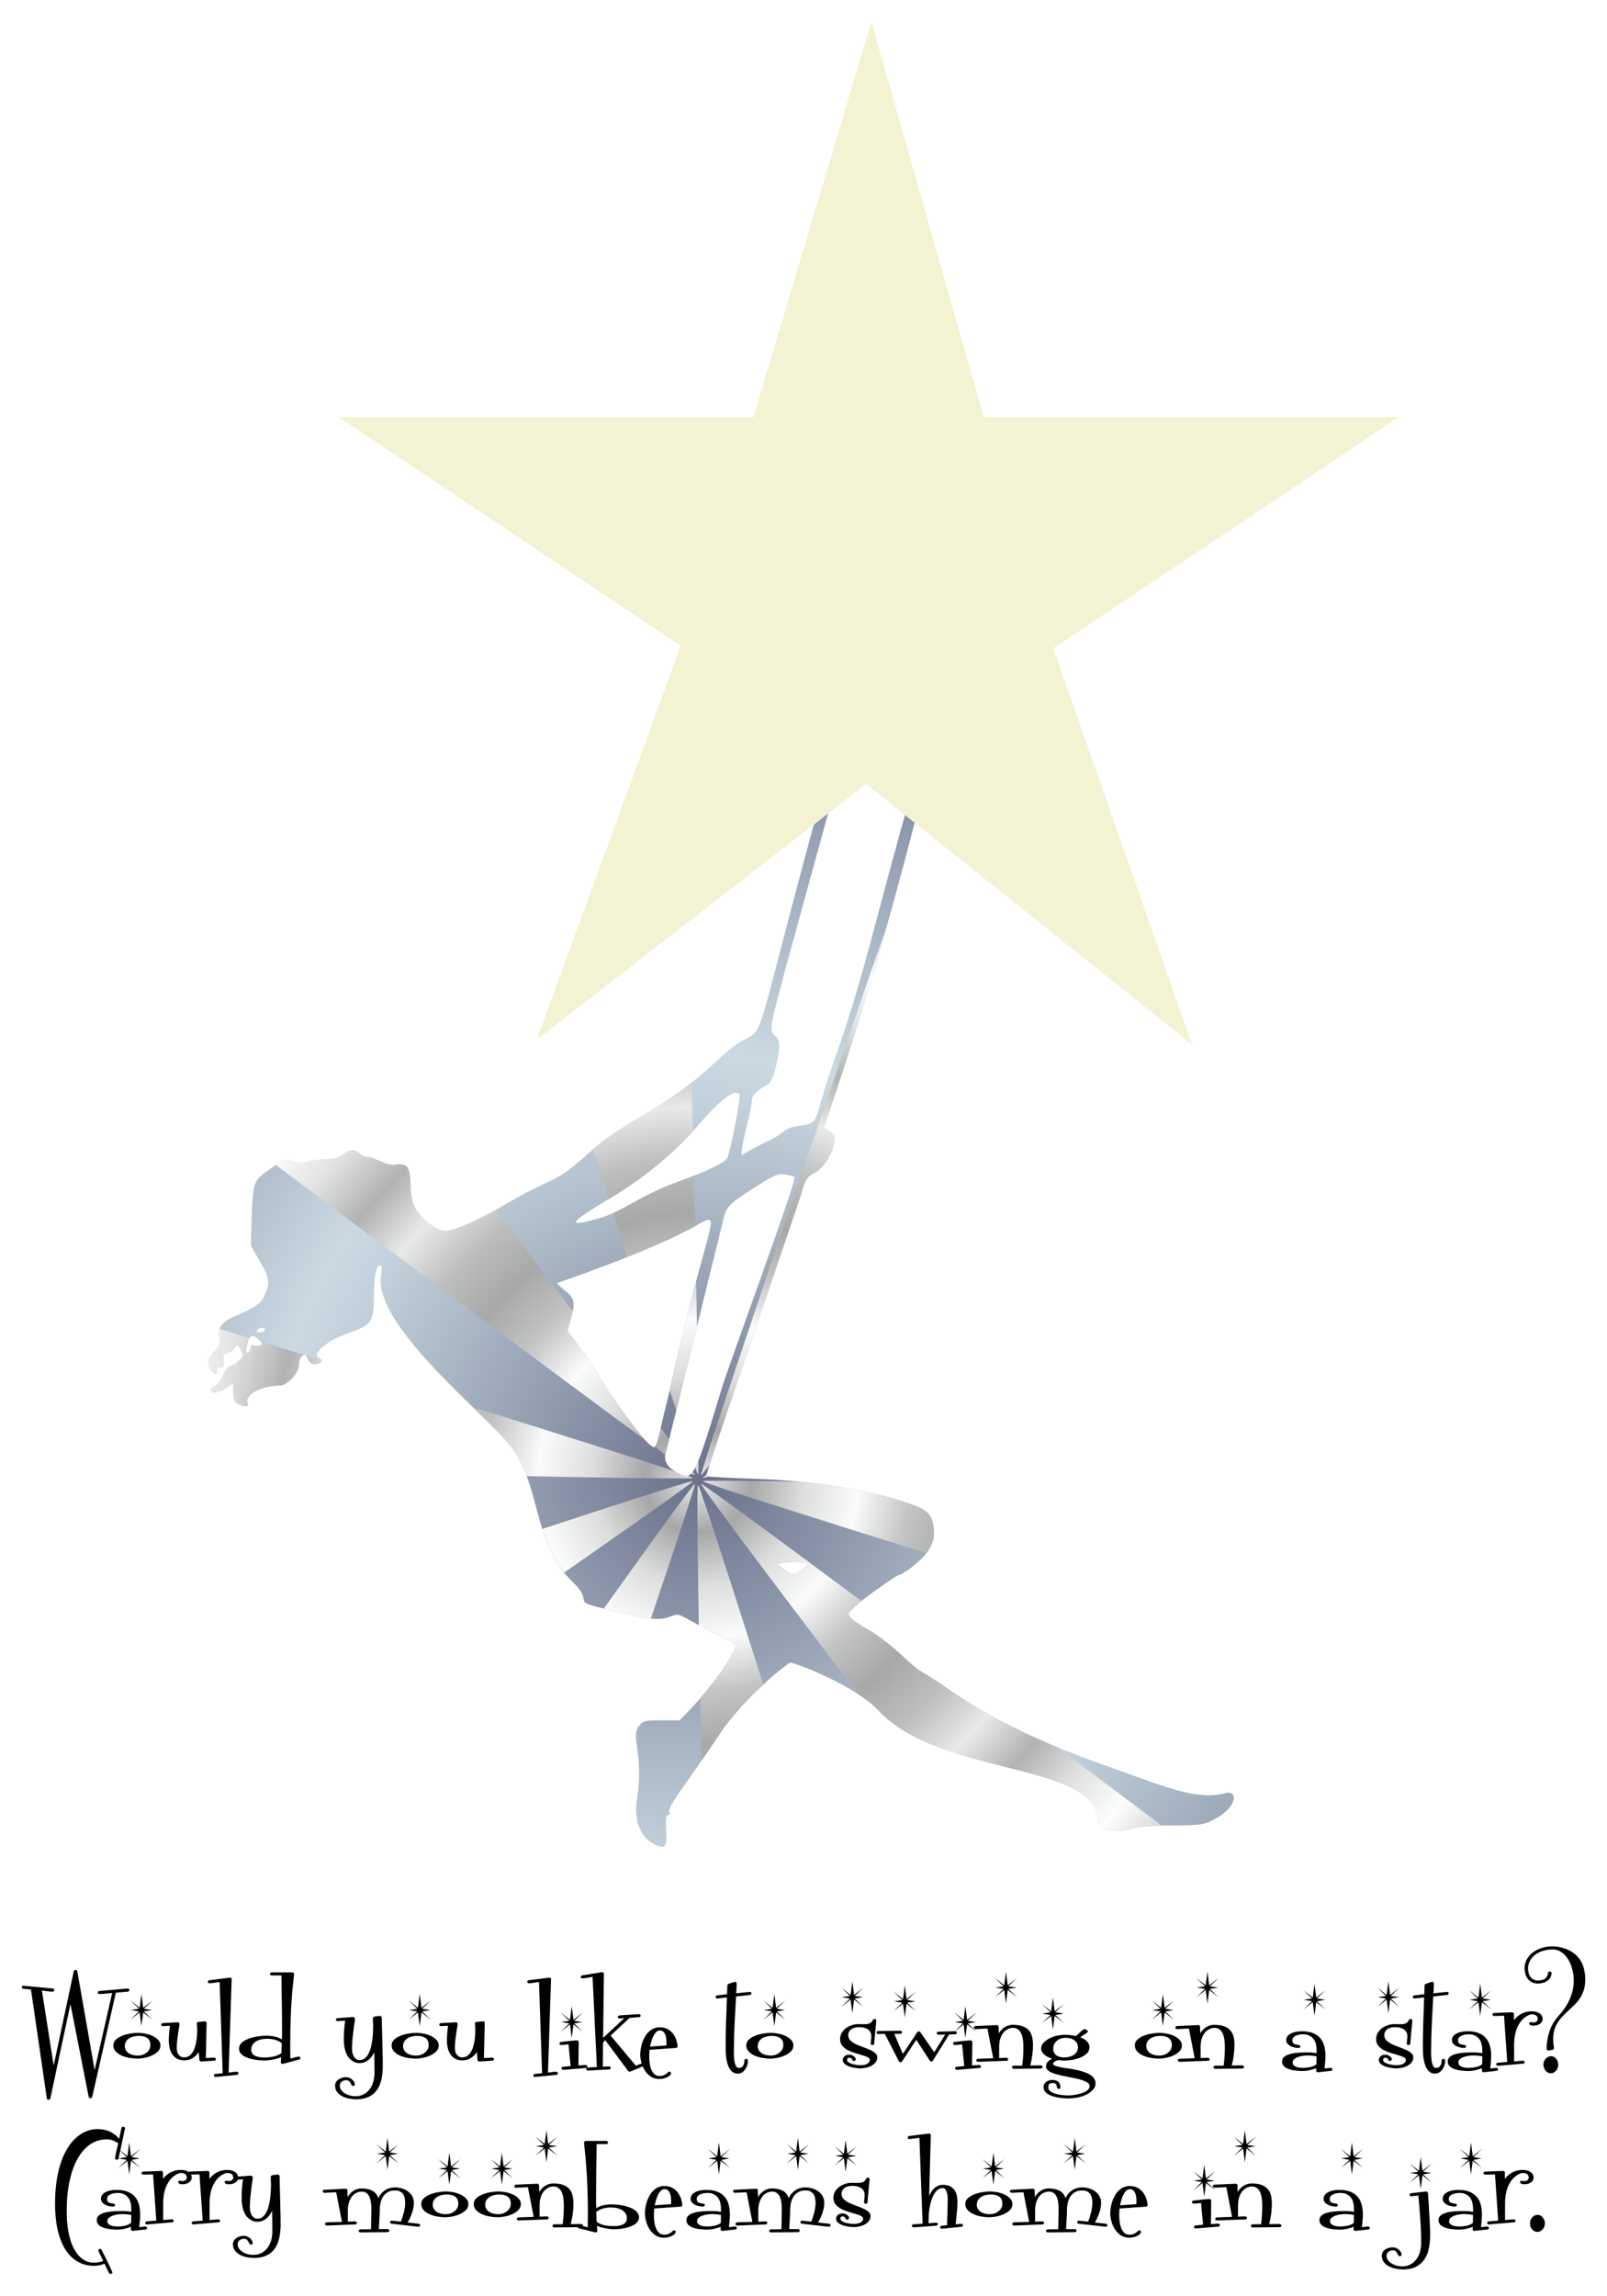 <?xml version="1.0" encoding="UTF-8"?>
<svg width="737.84" height="1053.8" version="1.1" viewBox="0 0 195.22 278.82" xmlns="http://www.w3.org/2000/svg" xmlns:xlink="http://www.w3.org/1999/xlink">
<defs>
<filter id="c" x="0" y="0" width="1" height="1" color-interpolation-filters="sRGB">
<feGaussianBlur result="blur" stdDeviation="1.05"/>
<feComposite in="SourceGraphic" in2="blur" operator="in" result="composite1"/>
<feComposite in="composite1" in2="composite1" operator="in" result="composite2"/>
</filter>
<clipPath id="d">
<path d="m323.96 269.84c-7.495 1.949-15.627-1.771-32.218-7.721-16.046-5.753-27.509-11.442-38.789-19.248-8.335-5.768-5.236-2.655-11.398-8.358-2.633-2.437-6.253-5.206-8.044-6.153-1.792-0.948-3.794-2.265-4.45-2.927-1.169-1.181-1.155-1.24 0.686-3.003 2.127-2.037 10.719-8.174 11.444-8.174 0.558 0 8.759-4.903 8.759-10.377 0-4.079-0.98-5.668-4.35-7.055-6.754-2.779-22.019-6.433-41.462-7.052-6.631-0.211-12.056-0.512-12.056-0.669 0-1.446 23.128-68.236 24.698-73.597 0.561-1.914 1.259-2.859 2.525-3.421 2.19-0.971 4.582-4.381 5.199-7.415 0.531-2.607 0.151-2.534-2.489-4.355 7.847-22.877 15.809-48.535 25.224-86.152h-2.743c-9.368 32.511-12.056 47.323-20.013 69.456-5.265 14.645-3.035 15.578-8.499 16.24-4.497 0.545-3.59 1.811-8.052 3.872-3.107 1.435-5.264 2.735-6.85 3.653 0-4.049 2.559-10.947 2.567-13.732 4e-3 -1.475 1.164-2.675 4.161-4.304 0.642-0.349 1.444-2.138 1.976-4.408 2.798-11.944-2.588-4.449-0.673-12.934 0.924-4.096 2.29-8.877 2.731-10.469-0.016-0.003-0.032-0.008-0.049-0.011l12.972-47.363h-2.873c-22.069 80.577-11.865 54.817-26.35 68.511-14.773 13.966-23.282 15.129-32.98 23.882-9.988 9.015-8.285 5.479-21.79 13.499-6.614 3.928-12.749 6.618-15.095 6.619-2.467 0-7.106-3.996-8.077-6.959-1.645-5.019 0.834-10.837-4.386-9.925-2.632 0.46-5.187-1.925-7.235-1.925-2.502 0-2.322-3.458-6.314-0.588-2.565 1.845-5.808 0.704-8.891 1.776-1.222 0.425-2.343 0.397-3.835-0.097-2.001-0.662-2.284-0.57-5.548 1.804-5.038 3.662-4.493 2.7-5.075 19.609 4.687 8.28 5.302 8.622 3.471 12.806-2.376 5.429-13.163 4.493-11.414 10.863 0.858 3.125-4.578 4.041-2.293 7.944 0.787 1.345 2.215 1.544 1.664 0.232-0.264-0.628-0.04-0.853 0.73-0.735 2.159 0.332-0.265-3.65 1.678-3.65 0.537 0 1.38-0.526 1.872-1.169 0.88-1.148 0.911-1.143 1.749 0.288 0.742 1.267 0.702 1.61-0.301 2.624-0.635 0.641-1.677 1.318-2.316 1.503-1.721 0.499-2.024 4.108-3.864 5.008-2.814 1.376-0.372 2.843 2.858 0.52l1.694-1.218c0 3.11-0.211 4.643 1.244 5.355 1.738 0.85 2.815 0.758 2.41-0.206-0.871-2.075 3.427-4.464 8.048-4.473 2.092-4e-3 5.016-3.166 5.016-5.424 0-2.016 1.639-3.296 2.111-1.648 0.912 3.188 4.998 0.792 3.194 0.187-2.439-0.818 1.501-4.453 6.852-6.322 6.33-2.211 6.798-2.847 6.875-9.341 0.067-5.625 0.552-8.02 1.627-8.02 0.391 0 0.474 1.009 0.212 2.605-1.931 11.772 23.298 32.637 30.983 41.115 10.259 10.342 6.67 26.255 17.695 36.828 5.872 5.631-0.982 4.641 8.252 6.882 11.17 2.711 13.576 3.016 16.239 2.062 3.363-1.205 1.571-0.794 11.368 3.967 2.993 1.455 5.532 2.919 5.643 3.253 0.239 0.727-4.749 9.729-14.331 19.083-8.733 0-9.093-0.211-10.31 1.487-2.224 3.103 1.378 6.747-0.544 19.153-0.693 4.476 0.83 8.78 3.708 10.475 3.391 2 4.014 1.492 3.753-3.06-0.157-2.732 5e-3 -3.957 0.52-3.957 0.411 0 0.573-0.257 0.361-0.571-0.907-1.342 4.067-6.92 12.526-19.756 6.527-9.903 17.692-18.465 18.186-18.465 1.176 4e-3 16.514 5.888 22.358 12.15 15.96 17.101 55.837 12.933 55.898 28.435 0.013 3.269 6.913 2.355 8.803 1.617 1.068-0.417 5.107-0.723 9.847-0.745 7.637-0.036 8.19-0.121 11.108-1.702 5.576-3.023 5.913-7.403 2.464-6.506zm-245.32-114c-1.415 0.496-2.296-0.758-2.296 0.453 0 0.935-1.712 2.752-1.053-0.262 0.61-2.787 1.339-3.228 2.932-1.772 1.119 1.023 1.194 1.308 0.417 1.58zm-0.121-3.299c-1.257 0-0.499-1.176 0.795-1.176 1.257 0 0.5 1.176-0.795 1.176zm89-34.092c8.108-4.783 16.234-11.435 21.9-17.928 1.945-2.229 8.901-10.695 11.092-8.691 0.44 0.402-1.884 12.918-2.99 16.103-0.434 1.251-4.833 3.405-13.039 6.385-8.884 3.226-13.727 7.446-19.341 9.055-7.128 2.043-10.047 2.404 2.377-4.925zm11.477 63.229c-1.297 1.065-11.102-12.811-14.28-18.263-2.818-4.835-6.001-8.747-7.942-11.242 1.936-6.776 2.608-7.87-0.817-10.505-1.086-0.836-1.867-1.614-1.734-1.73 0 0 23.274-7.896 35.049-14.485 7.768-4.346 3.351-2.773-6.19 40.607-0.321 1.455-1.299 5.512-2.174 9.017-0.246 0.985-1.092 5.924-1.913 6.601zm5.25 6.297c-2.17-1.231-3.047-2.977-2.446-4.869 0.376-1.183 14.23-57.872 14.889-60.316 0.678-2.516 2.001-3.652 10.128-8.693 2.851-1.768 3.847-2.092 5.465-1.776 1.088 0.213 2.101 0.49 2.251 0.616 0.726 0.611-16.536 47.366-18.494 53.824-7.281 24.018-7.318 23.752-11.794 21.214zm32.383 24.815v1.8e-4c-2.742 2.109-2.556 1.798-6.469-1.352 5.949-0.977 4.555-0.319 7.527-0.162 0.469 0.025-7e-3 0.706-1.057 1.514z" stroke-width=".168"/>
</clipPath>
<radialGradient id="b" cx="130.1" cy="110.3" r="159.19" gradientTransform="matrix(1.194 0 0 1.194 34.721 58.35)" gradientUnits="userSpaceOnUse">
<stop stop-color="#6b728c" offset="0"/>
<stop stop-color="#767e96" offset=".071"/>
<stop stop-color="#838ca1" offset=".143"/>
<stop stop-color="#8f9aad" offset=".214"/>
<stop stop-color="#9ca7b8" offset=".286"/>
<stop stop-color="#a8b5c3" offset=".357"/>
<stop stop-color="#b5c2cf" offset=".429"/>
<stop stop-color="#c1d0da" offset=".5"/>
<stop stop-color="#cad9e2" offset=".571"/>
<stop stop-color="#beccd7" offset=".643"/>
<stop stop-color="#b1becb" offset=".714"/>
<stop stop-color="#a5b2c1" offset=".786"/>
<stop stop-color="#99a4b5" offset=".857"/>
<stop stop-color="#8c96aa" offset=".929"/>
<stop stop-color="#818aa0" offset="1"/>
</radialGradient>
<radialGradient id="a" cx="200" cy="200" r="188.48" gradientTransform="matrix(1.008 0 0 1.008 -11.613 -11.613)" gradientUnits="userSpaceOnUse">
<stop stop-color="#eaebeb" offset="0"/>
<stop stop-color="#a6a8a8" offset=".071"/>
<stop stop-color="#dddede" offset=".143"/>
<stop stop-color="#fafcfc" offset=".214"/>
<stop stop-color="#c2c4c4" offset=".286"/>
<stop stop-color="#a7a9a9" offset=".357"/>
<stop stop-color="#bdbfbf" offset=".429"/>
<stop stop-color="#e8e9e9" offset=".5"/>
<stop stop-color="#b1b2b2" offset=".571"/>
<stop stop-color="#e0e1e1" offset=".643"/>
<stop stop-color="#fcfefe" offset=".714"/>
<stop stop-color="#d0d2d2" offset=".786"/>
<stop stop-color="#b1b2b2" offset=".857"/>
<stop stop-color="#bdbfbf" offset=".929"/>
<stop stop-color="#e8e9e9" offset="1"/>
</radialGradient>
</defs>
<g transform="translate(-2.72 -19.795)">
<g>
<g transform="matrix(.9 0 0 .9 4.481 29.456)">
<g transform="matrix(.531 0 0 .53 -8.63 88.236)" clip-path="url(#d)">
<path d="m380 190a190 190 0 1 1-380 0 190 190 0 1 1 380 0z" fill="url(#b)" fill-rule="evenodd"/>
<path d="m8.581 133.38c-5.383 17.177-8.185 34.729-8.581 52.161 25.111 0.975 187.49 4.812 188.64 4.053 1.145-0.756-154.6-48.679-180.06-56.214zm29.331-57.357c20.887 16.131 149.85 112.81 151.23 112.87 1.39 0.061-98.417-130.48-113.96-150.34-13.904 10.525-26.491 23.059-37.267 37.474zm-28.215 173.89c5.646 16.991 13.666 33.204 23.91 48.068 14.651-9.608 154.57-106.2 155.06-107.53 0.476-1.303-157.59 51.945-178.97 59.462zm123.39-241.19c6.362 21.592 55.768 179.01 56.877 179.88 1.129 0.883-3.171-171.02-3.922-188.6-18.046 0.392-35.877 3.365-52.955 8.727zm-52.878 336.37c7.386 5.214 15.227 9.986 23.519 14.211 8.105 4.13 16.369 7.571 24.731 10.444 4.594-12.069 61.157-177.25 60.754-178.63-0.404-1.388-102.08 143.53-109 153.98zm171.32-334.92c-4.458 11.668-61.144 177.29-60.74 178.67 0.405 1.389 102.24-143.77 109-153.98-7.391-5.219-15.235-9.954-23.533-14.183-8.108-4.131-16.365-7.64-24.73-10.515zm-61.549 181.3c-0.937 4.642 3.227 171.23 3.965 188.52 18.058-0.392 35.909-3.372 52.997-8.741-6.344-21.533-55.796-179.02-56.905-179.89-0.019-0.014-0.042 0.035-0.057 0.112zm1.311-1.948c-0.477 1.303 157.75-51.999 179.01-59.475-5.651-16.999-13.686-33.213-23.938-48.083-14.761 9.685-154.59 106.23-155.07 107.56zm-0.449 1.575c-1.391-0.061 98.483 130.57 113.96 150.34 13.903-10.523 26.492-23.062 37.267-37.474-20.887-16.131-149.85-112.81-151.23-112.87zm0.47-0.715c-1.145 0.756 154.69 48.711 180.09 56.228 5.388-17.191 8.202-34.743 8.596-52.189-25.012-0.973-187.54-4.799-188.69-4.039z" fill="url(#a)" stroke-width="1.008"/>
</g>
<path transform="matrix(1.5 0 0 1.5 -54.903 -49.398)" d="m96.557 83.87-30.803-20.574h37.344l10.61-35.561 10.108 35.561h37.361l-31.096 20.811 12.48 35.634-29.327-23.435-29.648 23.018z" fill="#f3f3d3" filter="url(#c)" style="paint-order:fill markers stroke"/>
</g>
<g transform="matrix(1.1 0 0 .95 -17.147 25.947)" stroke-dasharray="0, 10, 20, 30, 40, 50, 60, 70, 80, 90, 100, 110, 120, 130, 140" stroke-linecap="round" stroke-linejoin="round" stroke-width="10" style="font-feature-settings:normal;font-variant-caps:normal;font-variant-ligatures:normal;font-variant-numeric:normal;paint-order:fill markers stroke" aria-label="Would you like to swing on a star? Carry moonbeams home in a jar.">
<path d="m32.352 247.96q0 0.069-0.052 0.121-0.043 0.052-0.129 0.069l-1.318 0.129-2.61 13.333q-0.017 0.069-0.078 0.112-0.052 0.043-0.121 0.043-0.164 0-0.189-0.172l-2.015-11.851-2.222 12.066q-0.017 0.069-0.078 0.112-0.052 0.043-0.129 0.043-0.069 0-0.129-0.052-0.052-0.052-0.052-0.121l-1.748-13.918-0.844-0.095q-0.078-0.017-0.121-0.069-0.052-0.06-0.052-0.138t0.06-0.138q0.052-0.06 0.129-0.043h0.017l3.213 0.353q0.078 0.017 0.121 0.077 0.052 0.06 0.052 0.138t-0.06 0.138q-0.052 0.052-0.129 0.052-0.267 0-0.594-0.052-0.319-0.06-0.586-0.086l1.3 9.577 2.222-12.066q0.017-0.069 0.069-0.112 0.06-0.043 0.129-0.043 0.069 0 0.121 0.052 0.052 0.052 0.069 0.121l1.912 12.635 1.938-9.862q-0.319 0.034-0.706 0.086-0.388 0.052-0.689 0.052-0.078 0-0.138-0.052-0.06-0.06-0.06-0.138 0-0.086 0.052-0.138 0.052-0.06 0.129-0.06l3.101-0.319h0.017q0.086 0 0.138 0.06 0.06 0.06 0.06 0.155z"/>
<path d="m35.78 255.03q0 0.431-0.267 0.749-0.267 0.31-0.655 0.517-0.388 0.207-0.827 0.31-0.439 0.103-0.792 0.103-0.379 0-0.844-0.086-0.456-0.086-0.861-0.284-0.405-0.198-0.68-0.525-0.276-0.327-0.276-0.801 0-0.448 0.293-0.749 0.301-0.31 0.723-0.5 0.431-0.189 0.896-0.267 0.474-0.086 0.818-0.086 0.353 0 0.784 0.095 0.431 0.095 0.801 0.293 0.379 0.198 0.629 0.508 0.258 0.301 0.258 0.723zm-1.111-0.034q0-0.646-0.345-0.922-0.336-0.276-0.947-0.276-0.293 0-0.577 0.086-0.276 0.077-0.491 0.241-0.207 0.155-0.336 0.405t-0.129 0.586q0 0.301 0.121 0.525 0.121 0.224 0.31 0.379 0.198 0.146 0.456 0.224 0.258 0.077 0.525 0.077 0.284 0 0.543-0.095 0.258-0.103 0.448-0.284 0.198-0.181 0.31-0.422 0.112-0.241 0.112-0.525zm-0.792-4.194-0.198 1.74-0.198-1.74-1.034 0.947 0.965-1.077-0.913-0.172 0.913-0.164-0.965-1.077 1.034 0.956 0.198-1.748 0.198 1.748 1.034-0.956-0.965 1.077 0.913 0.164-0.913 0.172 0.965 1.077z"/>
<path d="m41.904 256.76q0 0.095-0.052 0.155-0.043 0.052-0.138 0.052l-1.413 0.112q-0.189 0-0.215-0.181l-0.086-1.025q-0.25 0.456-0.646 0.758t-0.956 0.301q-0.5 0-0.827-0.241t-0.525-0.612q-0.189-0.37-0.267-0.801-0.078-0.439-0.078-0.827 0-0.491 0.034-0.973 0.034-0.491 0.086-0.973l-0.758 0.052q-0.078 0-0.138-0.052-0.069-0.06-0.069-0.138 0-0.077 0.052-0.138 0.043-0.06 0.121-0.06l1.645-0.103q0.103-0.017 0.155 0.052 0.052 0.069 0.052 0.164 0 0.198-0.043 0.413-0.034 0.215-0.06 0.413-0.069 0.568-0.138 1.154-0.06 0.586-0.06 1.154 0 0.189 0.043 0.388 0.043 0.198 0.138 0.362 0.103 0.164 0.258 0.276 0.155 0.103 0.379 0.103 0.336 0 0.568-0.198 0.241-0.198 0.396-0.517 0.164-0.319 0.258-0.715 0.095-0.396 0.146-0.792 0.052-0.396 0.06-0.749 0.017-0.353 0.017-0.586 0-0.189-0.026-0.379-0.017-0.198-0.017-0.388 0-0.095 0.052-0.146 0.052-0.06 0.129-0.06l0.689-0.069q0.095-0.017 0.155 0.052 0.069 0.06 0.052 0.138l-0.086 4.496 0.904-0.052q0.078 0 0.138 0.052 0.069 0.052 0.069 0.129z"/>
<path d="m44.402 258.58q0 0.077-0.052 0.129-0.043 0.06-0.121 0.077l-2.334 0.267h-0.017q-0.078 0.017-0.138-0.043-0.052-0.052-0.052-0.129 0-0.086 0.043-0.146 0.043-0.052 0.112-0.069l0.81-0.086-0.336-11.662q-0.112 9e-3 -0.258 0.034-0.146 0.026-0.301 0.052-0.155 0.026-0.301 0.052-0.146 0.017-0.25 0.017-0.095 0-0.138-0.06-0.052-0.069-0.052-0.146 0-0.069 0.052-0.121 0.043-0.06 0.121-0.06l2.239-0.327h0.043q0.078 0 0.129 0.06 0.06 0.052 0.043 0.129l-0.336 11.946q0.215-0.017 0.448-0.069 0.233-0.043 0.431-0.043 0.086 0 0.146 0.052 0.069 0.06 0.069 0.146z"/>
<path d="m51.241 256.63q0 0.146-0.146 0.198-0.043 9e-3 -0.198 0.06-0.146 0.043-0.345 0.103-0.189 0.06-0.413 0.129-0.215 0.069-0.405 0.129-0.189 0.052-0.319 0.095-0.129 0.034-0.155 0.034-0.095 0-0.146-0.069-0.043-0.069-0.043-0.146 0-0.164 0.017-0.327 0.017-0.164 0.017-0.327-0.155 0.095-0.396 0.181-0.233 0.077-0.491 0.138-0.258 0.052-0.508 0.086-0.25 0.035-0.439 0.035-0.224 0-0.525-0.026-0.293-0.026-0.603-0.095-0.31-0.069-0.612-0.172-0.301-0.112-0.543-0.276-0.233-0.172-0.379-0.396-0.146-0.233-0.146-0.534 0-0.327 0.146-0.577 0.155-0.25 0.405-0.431 0.25-0.189 0.568-0.31 0.319-0.129 0.646-0.207 0.336-0.077 0.655-0.112 0.319-0.034 0.56-0.034 0.465 0 0.904 0.103 0.448 0.095 0.844 0.37 0.017-0.327 0.017-0.663 0-0.345 0-0.698 0-1.714-0.026-3.411-0.017-1.697-0.043-3.411h-1.059q-0.095 0-0.155-0.052-0.052-0.06-0.052-0.146 0-0.077 0.052-0.129 0.06-0.06 0.155-0.06h2.256q0.095 0 0.146 0.06 0.052 0.052 0.052 0.146 0 0.164-0.017 0.327t-0.034 0.31q-0.026 0.301-0.06 0.612-0.026 0.301-0.052 0.603-0.155 1.938-0.207 3.867-0.052 1.559-0.052 3.152 0 0.491 0 0.973 0 0.482 0.017 0.973 0.052-0.017 0.189-0.06 0.138-0.043 0.284-0.086 0.155-0.043 0.276-0.077 0.129-0.043 0.164-0.043 0.078 0 0.138 0.06 0.06 0.052 0.06 0.129zm-2.067-1.886q-0.301-0.301-0.732-0.439t-0.87-0.138q-0.327 0-0.646 0.077-0.31 0.077-0.56 0.241-0.25 0.164-0.405 0.431-0.155 0.258-0.155 0.629 0 0.319 0.129 0.525 0.138 0.198 0.353 0.31 0.215 0.103 0.482 0.146 0.267 0.034 0.534 0.034 0.482 0 0.973-0.121 0.491-0.121 0.861-0.439 0.017-0.301 0.026-0.612 0.009-0.319 0.009-0.646z"/>
<path d="m60.337 257.62q0 0.508-0.052 1.025-0.043 0.517-0.164 0.99-0.112 0.474-0.327 0.887-0.207 0.422-0.534 0.723-0.319 0.31-0.775 0.482-0.456 0.181-1.077 0.181-0.405 0-0.827-0.095-0.413-0.095-0.749-0.31-0.336-0.207-0.551-0.543-0.215-0.327-0.215-0.801 0-0.258 0.112-0.465 0.103-0.198 0.284-0.336 0.172-0.129 0.396-0.207 0.224-0.069 0.456-0.069 0.172 0 0.336 0.086 0.172 0.086 0.301 0.215 0.138 0.138 0.215 0.301 0.086 0.172 0.086 0.336 0 0.077-0.06 0.129-0.06 0.06-0.138 0.06-0.112 0-0.164-0.121-0.052-0.112-0.121-0.25-0.06-0.138-0.164-0.258-0.103-0.112-0.327-0.112-0.301 0-0.5 0.198-0.189 0.198-0.189 0.491 0 0.327 0.155 0.577 0.164 0.25 0.405 0.422 0.25 0.181 0.551 0.267 0.301 0.095 0.586 0.095 0.594 0 0.999-0.284 0.413-0.276 0.663-0.715 0.25-0.431 0.362-0.956 0.112-0.517 0.112-1.008 0-0.68-0.009-1.335 0-0.663-0.017-1.335-0.103 0.258-0.258 0.508-0.146 0.25-0.345 0.448t-0.456 0.319q-0.25 0.121-0.56 0.121-0.276 0-0.508-0.095-0.224-0.103-0.422-0.293-0.25-0.215-0.413-0.534-0.155-0.327-0.25-0.689-0.086-0.362-0.121-0.723-0.034-0.37-0.034-0.68 0-0.594 0.034-1.197 0.043-0.603 0.112-1.223l-0.818 0.077q-0.078 0-0.138-0.052-0.069-0.052-0.069-0.129 0-0.095 0.052-0.146 0.043-0.06 0.121-0.06l1.714-0.146q0.095 0 0.155 0.069 0.06 0.069 0.06 0.164 0 0.241-0.043 0.508t-0.069 0.517q-0.069 0.698-0.138 1.413-0.069 0.706-0.069 1.404 0 0.189 0.034 0.439 0.043 0.241 0.138 0.465 0.095 0.215 0.258 0.37 0.164 0.155 0.413 0.155 0.362 0 0.612-0.258t0.413-0.663 0.258-0.904q0.095-0.508 0.138-0.99 0.052-0.491 0.06-0.913 0.017-0.422 0.017-0.663 0-0.241-0.017-0.474-0.017-0.233-0.017-0.474 0-0.112 0.086-0.164 0.095-0.06 0.215-0.086t0.25-0.035q0.129-9e-3 0.207-0.017 0.095-0.017 0.146 0.043 0.052 0.052 0.069 0.146 0.026 0.146 0.017 0.319 0 0.164 0 0.319l0.034 1.481q0.026 1.025 0.043 2.033 0.026 0.999 0.026 2.024z"/>
<path d="m66.513 255.03q0 0.431-0.267 0.749-0.267 0.31-0.655 0.517-0.388 0.207-0.827 0.31-0.439 0.103-0.792 0.103-0.379 0-0.844-0.086-0.456-0.086-0.861-0.284-0.405-0.198-0.68-0.525-0.276-0.327-0.276-0.801 0-0.448 0.293-0.749 0.301-0.31 0.723-0.5 0.431-0.189 0.896-0.267 0.474-0.086 0.818-0.086 0.353 0 0.784 0.095t0.801 0.293q0.379 0.198 0.629 0.508 0.258 0.301 0.258 0.723zm-1.111-0.034q0-0.646-0.345-0.922-0.336-0.276-0.947-0.276-0.293 0-0.577 0.086-0.276 0.077-0.491 0.241-0.207 0.155-0.336 0.405t-0.129 0.586q0 0.301 0.121 0.525 0.121 0.224 0.31 0.379 0.198 0.146 0.456 0.224 0.258 0.077 0.525 0.077 0.284 0 0.543-0.095 0.258-0.103 0.448-0.284 0.198-0.181 0.31-0.422 0.112-0.241 0.112-0.525zm-0.792-4.194-0.198 1.74-0.198-1.74-1.034 0.947 0.965-1.077-0.913-0.172 0.913-0.164-0.965-1.077 1.034 0.956 0.198-1.748 0.198 1.748 1.034-0.956-0.965 1.077 0.913 0.164-0.913 0.172 0.965 1.077z"/>
<path d="m72.619 256.76q0 0.095-0.052 0.155-0.043 0.052-0.138 0.052l-1.413 0.112q-0.189 0-0.215-0.181l-0.086-1.025q-0.25 0.456-0.646 0.758t-0.956 0.301q-0.5 0-0.827-0.241t-0.525-0.612q-0.189-0.37-0.267-0.801-0.078-0.439-0.078-0.827 0-0.491 0.034-0.973 0.034-0.491 0.086-0.973l-0.758 0.052q-0.078 0-0.138-0.052-0.069-0.06-0.069-0.138 0-0.077 0.052-0.138 0.043-0.06 0.121-0.06l1.645-0.103q0.103-0.017 0.155 0.052 0.052 0.069 0.052 0.164 0 0.198-0.043 0.413-0.034 0.215-0.06 0.413-0.069 0.568-0.138 1.154-0.06 0.586-0.06 1.154 0 0.189 0.043 0.388 0.043 0.198 0.138 0.362 0.103 0.164 0.258 0.276 0.155 0.103 0.379 0.103 0.336 0 0.568-0.198 0.241-0.198 0.396-0.517 0.164-0.319 0.258-0.715 0.095-0.396 0.146-0.792 0.052-0.396 0.06-0.749 0.017-0.353 0.017-0.586 0-0.189-0.026-0.379-0.017-0.198-0.017-0.388 0-0.095 0.052-0.146 0.052-0.06 0.129-0.06l0.689-0.069q0.095-0.017 0.155 0.052 0.069 0.06 0.052 0.138l-0.086 4.496 0.904-0.052q0.078 0 0.138 0.052 0.069 0.052 0.069 0.129z"/>
<path d="m79.674 258.58q0 0.077-0.052 0.129-0.043 0.06-0.121 0.077l-2.334 0.267h-0.017q-0.078 0.017-0.138-0.043-0.052-0.052-0.052-0.129 0-0.086 0.043-0.146 0.043-0.052 0.112-0.069l0.81-0.086-0.336-11.662q-0.112 9e-3 -0.258 0.034-0.146 0.026-0.301 0.052-0.155 0.026-0.301 0.052-0.146 0.017-0.25 0.017-0.095 0-0.138-0.06-0.052-0.069-0.052-0.146 0-0.069 0.052-0.121 0.043-0.06 0.121-0.06l2.239-0.327h0.043q0.078 0 0.129 0.06 0.06 0.052 0.043 0.129l-0.336 11.946q0.215-0.017 0.448-0.069 0.233-0.043 0.431-0.043 0.086 0 0.146 0.052 0.069 0.06 0.069 0.146z"/>
<path d="m82.93 257.71q0 0.172-0.181 0.198l-2.463 0.233h-0.017q-0.086 0-0.146-0.06-0.052-0.06-0.052-0.138t0.043-0.129q0.052-0.06 0.138-0.06l0.827-0.095-0.233-2.782q-0.181 0.026-0.396 0.06-0.215 0.026-0.413 0.026-0.078 0-0.138-0.052-0.052-0.06-0.052-0.146 0-0.077 0.043-0.129 0.052-0.06 0.129-0.06 0.155-0.017 0.396-0.052 0.25-0.034 0.508-0.069 0.258-0.034 0.491-0.052 0.233-0.026 0.37-0.026 0.078 0 0.129 0.06 0.06 0.06 0.06 0.138l-0.034 3.014q0.198-0.017 0.405-0.043 0.207-0.026 0.388-0.026 0.086 0 0.138 0.06 0.06 0.052 0.06 0.129zm-1.533-5.374-0.198 1.748-0.189-1.748-1.042 0.947 0.973-1.077-0.922-0.172 0.922-0.155-0.973-1.077 1.042 0.947 0.189-1.748 0.198 1.748 1.042-0.947-0.973 1.077 0.913 0.155-0.913 0.172 0.973 1.077z"/>
<path d="m89.123 257.53q0 0.121-0.103 0.172-0.069 0.035-0.284 0.146-0.215 0.112-0.456 0.224-0.233 0.121-0.439 0.207-0.207 0.095-0.25 0.095-0.103 0-0.164-0.086l-2.523-3.936-0.241 0.284-0.034 3.109 0.672-0.043q0.078-0.017 0.138 0.043 0.069 0.06 0.069 0.138t-0.052 0.138q-0.043 0.069-0.138 0.069l-2.334 0.146q-0.069 0-0.129-0.06-0.06-0.052-0.06-0.138 0-0.077 0.052-0.129 0.043-0.06 0.121-0.06l1.008-0.069-0.474-11.524q-0.103 9e-3 -0.258 0.043-0.146 0.035-0.31 0.069-0.155 0.034-0.301 0.06-0.155 0.026-0.241 0.026-0.086 0-0.138-0.052-0.06-0.06-0.06-0.146 0-0.069 0.052-0.121 0.043-0.052 0.112-0.069l2.162-0.405h0.043q0.078 0 0.129 0.06 0.06 0.052 0.06 0.129l-0.086 8.199 2.343-2.515q-0.121 0.017-0.258 0.034-0.129 0.017-0.25 0.017-0.095 0-0.155-0.052-0.06-0.06-0.06-0.146 0-0.077 0.052-0.129 0.06-0.06 0.146-0.077l2.119-0.164h0.017q0.078 0 0.129 0.06 0.06 0.052 0.06 0.138 0 0.077-0.052 0.138-0.043 0.052-0.121 0.052l-1.042 0.095-2.102 2.256 2.791 3.858q0.043-0.017 0.138-0.06 0.095-0.052 0.189-0.095 0.103-0.052 0.189-0.086 0.095-0.043 0.129-0.043 0.086 0 0.138 0.06 0.06 0.06 0.06 0.138z"/>
<path d="m92.895 255.13q0 0.189-0.189 0.215l-2.911 0.233q-0.017 0.224-0.026 0.448-0.009 0.224-0.009 0.465 0 0.258 0.034 0.672t0.146 0.801q0.121 0.396 0.345 0.68 0.224 0.284 0.603 0.284 0.284 0 0.456-0.086 0.181-0.086 0.293-0.189 0.121-0.103 0.189-0.189 0.078-0.086 0.155-0.086 0.078 0 0.129 0.052 0.06 0.06 0.06 0.146 0 0.052-0.017 0.086-0.069 0.164-0.215 0.284-0.146 0.129-0.327 0.207-0.181 0.086-0.379 0.121-0.189 0.043-0.345 0.043-0.56 0-0.965-0.319-0.396-0.319-0.655-0.792-0.258-0.474-0.379-1.025-0.121-0.551-0.121-1.008 0-0.31 0.052-0.689 0.052-0.379 0.155-0.767 0.112-0.388 0.284-0.749 0.172-0.362 0.405-0.637 0.241-0.284 0.551-0.456 0.319-0.172 0.706-0.172 0.388 0 0.68 0.138 0.301 0.129 0.525 0.362 0.233 0.233 0.388 0.534t0.258 0.637q0.043 0.189 0.078 0.388 0.043 0.189 0.043 0.37zm-1.232-0.491q0-0.181-0.017-0.439t-0.095-0.5q-0.078-0.25-0.224-0.422-0.146-0.172-0.405-0.172-0.25 0-0.439 0.258-0.189 0.25-0.319 0.594t-0.207 0.689q-0.078 0.345-0.112 0.525l1.8-0.146q0.017-0.095 0.017-0.189 0-0.103 0-0.198z"/>
<path d="m101.05 248.34q0 0.077-0.043 0.146-0.035 0.069-0.129 0.086l-1.533 0.189q-0.078 1.714-0.155 3.437-0.078 1.714-0.078 3.445 0 0.077-0.009 0.276 0 0.198 0.009 0.448 0.017 0.25 0.043 0.525 0.026 0.267 0.086 0.491t0.155 0.37q0.095 0.146 0.25 0.146 0.198 0 0.319-0.095 0.121-0.095 0.189-0.233 0.069-0.146 0.095-0.319 0.026-0.172 0.026-0.327 0-0.077 0.052-0.129 0.052-0.06 0.129-0.06 0.121 0 0.164 0.069 0.043 0.069 0.043 0.172 0 0.241-0.069 0.534-0.069 0.284-0.215 0.534-0.138 0.25-0.353 0.413-0.215 0.164-0.508 0.164-0.319 0-0.543-0.198-0.224-0.189-0.37-0.491-0.146-0.301-0.233-0.68-0.078-0.379-0.121-0.749-0.034-0.379-0.043-0.706-0.009-0.327-0.009-0.525 0-1.602 0.043-3.195 0.052-1.593 0.095-3.195l-1.042 0.129q-0.069 0.017-0.138-0.026-0.069-0.052-0.069-0.138 0-0.198 0.172-0.224l1.094-0.146 0.034-1.163q0.017-0.052 0.043-0.095 0.034-0.052 0.103-0.077 0.043-0.017 0.138-0.052 0.103-0.043 0.207-0.086 0.112-0.043 0.207-0.077 0.095-0.035 0.129-0.035 0.198 0 0.198 0.215 0 0.301-0.017 0.62-0.017 0.31-0.034 0.629l1.481-0.172q0.069-0.017 0.138 0.035 0.069 0.043 0.069 0.121z"/>
<path d="m105.68 255.03q0 0.431-0.267 0.749-0.267 0.31-0.655 0.517-0.388 0.207-0.827 0.31t-0.792 0.103q-0.379 0-0.844-0.086-0.456-0.086-0.861-0.284-0.405-0.198-0.68-0.525-0.276-0.327-0.276-0.801 0-0.448 0.293-0.749 0.301-0.31 0.723-0.5 0.431-0.189 0.896-0.267 0.474-0.086 0.818-0.086 0.353 0 0.784 0.095 0.431 0.095 0.801 0.293 0.379 0.198 0.629 0.508 0.258 0.301 0.258 0.723zm-1.111-0.034q0-0.646-0.345-0.922-0.336-0.276-0.947-0.276-0.293 0-0.577 0.086-0.276 0.077-0.491 0.241-0.207 0.155-0.336 0.405t-0.129 0.586q0 0.301 0.121 0.525 0.121 0.224 0.31 0.379 0.198 0.146 0.456 0.224 0.258 0.077 0.525 0.077 0.284 0 0.543-0.095 0.258-0.103 0.448-0.284 0.198-0.181 0.31-0.422 0.112-0.241 0.112-0.525zm-0.792-4.194-0.198 1.74-0.198-1.74-1.034 0.947 0.965-1.077-0.913-0.172 0.913-0.164-0.965-1.077 1.034 0.956 0.198-1.748 0.198 1.748 1.034-0.956-0.965 1.077 0.913 0.164-0.913 0.172 0.965 1.077z"/>
<path d="m114.94 256.54q0 0.362-0.172 0.629-0.172 0.258-0.448 0.439-0.267 0.172-0.594 0.258-0.327 0.086-0.637 0.086-0.233 0-0.568-0.052-0.327-0.052-0.637-0.172-0.31-0.129-0.534-0.336-0.215-0.207-0.215-0.517 0-0.293 0.207-0.482 0.207-0.189 0.5-0.189 0.112 0 0.241 0.043t0.233 0.129q0.112 0.077 0.181 0.189 0.069 0.112 0.069 0.241 0 0.077-0.06 0.138-0.052 0.06-0.138 0.06-0.103 0-0.146-0.06-0.035-0.069-0.069-0.146-0.035-0.077-0.095-0.138-0.06-0.069-0.215-0.069-0.138 0-0.189 0.086-0.043 0.077-0.043 0.198 0 0.198 0.181 0.327t0.422 0.207q0.241 0.077 0.491 0.112 0.25 0.026 0.388 0.026 0.155 0 0.336-0.026 0.181-0.034 0.336-0.112 0.155-0.077 0.25-0.207 0.103-0.129 0.103-0.327 0-0.215-0.241-0.353-0.241-0.138-0.612-0.258-0.362-0.129-0.792-0.276-0.422-0.146-0.792-0.37-0.362-0.224-0.603-0.56-0.241-0.336-0.241-0.844 0-0.405 0.155-0.749 0.164-0.345 0.431-0.594 0.276-0.258 0.629-0.405 0.353-0.155 0.741-0.172 0.146 0 0.301 9e-3t0.301 9e-3q0.181 0 0.336-9e-3 0.164-0.017 0.301-0.069 0.138-0.052 0.241-0.155 0.112-0.112 0.181-0.301 0.017-0.052 0.06-0.095 0.043-0.043 0.112-0.043 0.086 0 0.146 0.052 0.069 0.043 0.069 0.138l-0.181 2.188-0.052 0.784q0 0.077-0.069 0.129-0.06 0.043-0.138 0.043-0.086 0-0.138-0.06-0.043-0.069-0.043-0.155 0.017-0.224 0.043-0.448 0.026-0.224 0.026-0.448 0-0.31-0.103-0.534t-0.284-0.362q-0.181-0.146-0.431-0.215-0.241-0.069-0.534-0.069-0.241 0-0.465 0.06-0.215 0.06-0.379 0.189-0.164 0.129-0.258 0.327-0.095 0.189-0.095 0.465 0 0.388 0.233 0.655 0.241 0.267 0.594 0.474 0.362 0.198 0.775 0.37 0.413 0.164 0.767 0.353 0.362 0.181 0.594 0.413 0.241 0.224 0.241 0.551zm-2.558-7.39-0.189 1.748-0.198-1.748-1.042 0.956 0.973-1.077-0.913-0.181 0.913-0.155-0.973-1.077 1.042 0.956 0.198-1.748 0.189 1.748 1.042-0.956-0.973 1.077 0.922 0.155-0.922 0.181 0.973 1.077z"/>
<path d="m123.73 253.41q0 0.077-0.06 0.138-0.052 0.052-0.129 0.052l-0.655 0.017-1.8 3.35q-0.06 0.112-0.155 0.112-0.121 0-0.181-0.112l-1.499-2.661-1.567 2.756q-0.052 0.103-0.181 0.103-0.112 0-0.172-0.121l-1.55-3.497-0.723 0.017q-0.086 0-0.138-0.052-0.06-0.06-0.06-0.138 0-0.086 0.06-0.138 0.052-0.06 0.138-0.06l2.412-0.034q0.086 0 0.146 0.06 0.069 0.052 0.069 0.138 0 0.077-0.06 0.138-0.052 0.052-0.138 0.052l-0.663 0.017 0.947 2.558 1.585-2.765q0.06-0.112 0.181-0.112 0.121 0 0.172 0.112l1.524 2.549 1.214-2.256-0.741 0.017q-0.069 0-0.138-0.052-0.06-0.06-0.06-0.138 0-0.077 0.06-0.138t0.138-0.06l1.835-0.052q0.077 0 0.129 0.06 0.06 0.052 0.06 0.138zm-5.555-3.721-0.189 1.74-0.198-1.74-1.042 0.947 0.973-1.077-0.922-0.172 0.922-0.164-0.973-1.077 1.042 0.956 0.198-1.748 0.189 1.748 1.042-0.956-0.973 1.077 0.922 0.164-0.922 0.172 0.973 1.077z"/>
<path d="m126.4 257.71q0 0.172-0.181 0.198l-2.463 0.233h-0.017q-0.086 0-0.146-0.06-0.052-0.06-0.052-0.138t0.043-0.129q0.052-0.06 0.138-0.06l0.827-0.095-0.233-2.782q-0.181 0.026-0.396 0.06-0.215 0.026-0.413 0.026-0.077 0-0.138-0.052-0.052-0.06-0.052-0.146 0-0.077 0.043-0.129 0.052-0.06 0.129-0.06 0.155-0.017 0.396-0.052 0.25-0.034 0.508-0.069 0.258-0.034 0.491-0.052 0.233-0.026 0.37-0.026 0.077 0 0.129 0.06 0.06 0.06 0.06 0.138l-0.035 3.014q0.198-0.017 0.405-0.043 0.207-0.026 0.388-0.026 0.086 0 0.138 0.06 0.06 0.052 0.06 0.129zm-1.533-5.374-0.198 1.748-0.189-1.748-1.042 0.947 0.973-1.077-0.922-0.172 0.922-0.155-0.973-1.077 1.042 0.947 0.189-1.748 0.198 1.748 1.042-0.947-0.973 1.077 0.913 0.155-0.913 0.172 0.973 1.077z"/>
<path d="m133.2 257.77q0 0.077-0.06 0.146-0.06 0.06-0.138 0.06l-2.98 0.035q-0.077 0-0.138-0.06-0.06-0.052-0.06-0.129 0-0.189 0.198-0.215h0.93q0.06-0.568 0.095-1.137t0.034-1.137q0-0.207-9e-3 -0.474-9e-3 -0.267-0.043-0.551-0.026-0.284-0.103-0.56-0.069-0.276-0.198-0.491-0.129-0.215-0.327-0.345-0.198-0.138-0.482-0.138-0.336 0-0.603 0.198-0.267 0.164-0.448 0.422-0.172 0.25-0.276 0.551-0.103 0.301-0.146 0.62-0.043 0.319-0.043 0.612v1.456l0.792-0.035q0.077 0 0.138 0.052 0.069 0.052 0.069 0.129 0 0.095-0.06 0.155-0.052 0.052-0.129 0.052l-3.126 0.129q-0.077 0-0.138-0.043-0.069-0.052-0.069-0.138 0-0.095 0.06-0.146 0.052-0.06 0.129-0.06l1.679-0.069-0.637-3.798-1.283 0.069q-0.086 0.017-0.146-0.035-0.069-0.06-0.069-0.138t0.052-0.138q0.043-0.06 0.121-0.077l2.351-0.121q0.095 0 0.146 0.06 0.06 0.052 0.06 0.138l0.017 0.861q0.112-0.224 0.267-0.422 0.164-0.207 0.362-0.353t0.431-0.233q0.233-0.086 0.5-0.086 0.646 0 1.068 0.181 0.431 0.181 0.689 0.517 0.258 0.327 0.362 0.81 0.103 0.474 0.103 1.068 0 0.663-0.077 1.326t-0.224 1.3l1.145-0.017q0.077 0 0.146 0.06 0.069 0.052 0.069 0.138zm-3.85-9.844-0.189 1.748-0.198-1.748-1.042 0.947 0.973-1.077-0.922-0.172 0.922-0.155-0.973-1.077 1.042 0.947 0.198-1.748 0.189 1.748 1.042-0.947-0.973 1.077 0.922 0.155-0.922 0.172 0.973 1.077z"/>
<path d="m139.05 259.89q0 0.405-0.224 0.706-0.215 0.31-0.517 0.534-0.233 0.181-0.508 0.301-0.276 0.129-0.577 0.207-0.293 0.086-0.603 0.121-0.301 0.043-0.586 0.043-0.215 0-0.508-0.026-0.284-0.026-0.594-0.086-0.301-0.06-0.594-0.164-0.293-0.103-0.525-0.267-0.224-0.155-0.37-0.379-0.138-0.224-0.138-0.525 0-0.215 0.077-0.388 0.086-0.172 0.224-0.293 0.146-0.121 0.327-0.181 0.181-0.06 0.388-0.06 0.413 0 0.629 0.258 0.224 0.258 0.224 0.663 0 0.224-0.198 0.224-0.095 0-0.138-0.06-0.034-0.052-0.052-0.138-9e-3 -0.086-0.026-0.181-9e-3 -0.095-0.052-0.181-0.043-0.086-0.138-0.146-0.086-0.052-0.25-0.052-0.267 0-0.379 0.138-0.112 0.146-0.112 0.396 0 0.224 0.112 0.388 0.121 0.164 0.31 0.284 0.198 0.121 0.431 0.189 0.241 0.077 0.482 0.121 0.25 0.043 0.474 0.06 0.233 0.017 0.396 0.017 0.25 0 0.646-0.06 0.396-0.06 0.775-0.198 0.388-0.138 0.663-0.37 0.276-0.224 0.276-0.56 0-0.25-0.207-0.431-0.207-0.172-0.551-0.31-0.336-0.138-0.767-0.241-0.431-0.103-0.887-0.207-0.448-0.095-0.878-0.215-0.431-0.112-0.775-0.267-0.336-0.146-0.543-0.353-0.207-0.207-0.207-0.5 0-0.345 0.198-0.586 0.198-0.241 0.491-0.396-0.215-0.077-0.439-0.198-0.215-0.121-0.396-0.284-0.172-0.164-0.284-0.37-0.112-0.215-0.112-0.474 0-0.301 0.155-0.551t0.388-0.448q0.233-0.207 0.508-0.345 0.276-0.146 0.517-0.224 0.276-0.077 0.56-0.121 0.293-0.043 0.568-0.043 0.293 0 0.586 0.043 0.301 0.043 0.577 0.121 0.052-0.052 0.181-0.198 0.129-0.146 0.267-0.301 0.146-0.155 0.276-0.267 0.129-0.121 0.198-0.121 0.043 0 0.103 0.026 0.06 0.017 0.121 0.052 0.06 0.034 0.103 0.086 0.043 0.043 0.043 0.086 0 0.069-9e-3 0.112-9e-3 0.043-0.06 0.086l-0.758 0.594q0.207 0.086 0.388 0.207 0.181 0.121 0.319 0.276 0.146 0.155 0.224 0.353 0.086 0.189 0.086 0.439 0 0.465-0.293 0.792-0.293 0.327-0.723 0.534-0.422 0.198-0.904 0.293-0.474 0.086-0.844 0.086-0.164 0-0.327-0.017-0.164-0.026-0.327-0.052-0.086 0.026-0.198 0.069-0.103 0.043-0.198 0.103-0.086 0.06-0.146 0.146-0.06 0.077-0.06 0.181 0 0.112 0.215 0.215 0.215 0.095 0.491 0.172 0.284 0.069 0.543 0.121 0.267 0.043 0.362 0.052 0.267 0.052 0.594 0.112 0.336 0.069 0.672 0.164 0.345 0.103 0.672 0.241 0.327 0.138 0.577 0.327 0.258 0.198 0.413 0.465 0.155 0.276 0.155 0.629zm-1.938-4.599q0-0.31-0.112-0.543-0.103-0.233-0.293-0.388-0.181-0.155-0.431-0.233-0.25-0.077-0.543-0.077-0.293 0-0.543 0.103-0.25 0.103-0.431 0.293-0.181 0.181-0.284 0.439-0.095 0.258-0.095 0.56 0 0.568 0.345 0.844 0.345 0.267 0.887 0.267 0.284 0 0.551-0.086 0.276-0.086 0.482-0.241 0.207-0.164 0.336-0.396 0.129-0.241 0.129-0.543zm-2.575-4.039-0.198 1.748-0.189-1.748-1.042 0.93 0.973-1.051-0.922-0.181 0.922-0.172-0.973-1.059 1.042 0.947 0.189-1.766 0.198 1.766 1.042-0.947-0.973 1.059 0.922 0.172-0.922 0.181 0.973 1.051z"/>
<path d="m148.59 255.03q0 0.431-0.267 0.749-0.267 0.31-0.655 0.517-0.388 0.207-0.827 0.31t-0.792 0.103q-0.379 0-0.844-0.086-0.456-0.086-0.861-0.284-0.405-0.198-0.68-0.525-0.276-0.327-0.276-0.801 0-0.448 0.293-0.749 0.301-0.31 0.723-0.5 0.431-0.189 0.896-0.267 0.474-0.086 0.818-0.086 0.353 0 0.784 0.095 0.431 0.095 0.801 0.293 0.379 0.198 0.629 0.508 0.258 0.301 0.258 0.723zm-1.111-0.034q0-0.646-0.345-0.922-0.336-0.276-0.947-0.276-0.293 0-0.577 0.086-0.276 0.077-0.491 0.241-0.207 0.155-0.336 0.405t-0.129 0.586q0 0.301 0.121 0.525 0.121 0.224 0.31 0.379 0.198 0.146 0.456 0.224 0.258 0.077 0.525 0.077 0.284 0 0.543-0.095 0.258-0.103 0.448-0.284 0.198-0.181 0.31-0.422 0.112-0.241 0.112-0.525zm-0.792-4.194-0.198 1.74-0.198-1.74-1.034 0.947 0.965-1.077-0.913-0.172 0.913-0.164-0.965-1.077 1.034 0.956 0.198-1.748 0.198 1.748 1.034-0.956-0.965 1.077 0.913 0.164-0.913 0.172 0.965 1.077z"/>
<path d="m155.45 257.77q0 0.077-0.06 0.146-0.06 0.06-0.138 0.06l-2.98 0.035q-0.077 0-0.138-0.06-0.06-0.052-0.06-0.129 0-0.189 0.198-0.215h0.93q0.06-0.568 0.095-1.137t0.034-1.137q0-0.207-9e-3 -0.474-9e-3 -0.267-0.043-0.551-0.026-0.284-0.103-0.56-0.069-0.276-0.198-0.491-0.129-0.215-0.327-0.345-0.198-0.138-0.482-0.138-0.336 0-0.603 0.198-0.267 0.164-0.448 0.422-0.172 0.25-0.276 0.551-0.103 0.301-0.146 0.62-0.043 0.319-0.043 0.612v1.456l0.792-0.035q0.077 0 0.138 0.052 0.069 0.052 0.069 0.129 0 0.095-0.06 0.155-0.052 0.052-0.129 0.052l-3.126 0.129q-0.077 0-0.138-0.043-0.069-0.052-0.069-0.138 0-0.095 0.06-0.146 0.052-0.06 0.129-0.06l1.679-0.069-0.637-3.798-1.283 0.069q-0.086 0.017-0.146-0.035-0.069-0.06-0.069-0.138t0.052-0.138q0.043-0.06 0.121-0.077l2.351-0.121q0.095 0 0.146 0.06 0.06 0.052 0.06 0.138l0.017 0.861q0.112-0.224 0.267-0.422 0.164-0.207 0.362-0.353 0.198-0.146 0.431-0.233 0.233-0.086 0.5-0.086 0.646 0 1.068 0.181 0.431 0.181 0.689 0.517 0.258 0.327 0.362 0.81 0.103 0.474 0.103 1.068 0 0.663-0.077 1.326t-0.224 1.3l1.145-0.017q0.077 0 0.146 0.06 0.069 0.052 0.069 0.138zm-3.85-9.844-0.189 1.748-0.198-1.748-1.042 0.947 0.973-1.077-0.922-0.172 0.922-0.155-0.973-1.077 1.042 0.947 0.198-1.748 0.189 1.748 1.042-0.947-0.973 1.077 0.922 0.155-0.922 0.172 0.973 1.077z"/>
<path d="m165.21 258.06q0 0.189-0.181 0.215l-1.395 0.172q-0.112 0.017-0.164-0.043-0.043-0.06-0.052-0.146-9e-3 -0.086 0-0.181 9e-3 -0.095 9e-3 -0.155-0.138 0.077-0.336 0.146-0.189 0.069-0.396 0.121-0.198 0.052-0.396 0.077-0.198 0.026-0.353 0.026-0.293 0-0.689-0.043-0.396-0.034-0.758-0.164-0.353-0.121-0.603-0.362-0.25-0.241-0.25-0.646 0-0.301 0.155-0.5 0.155-0.198 0.405-0.327t0.56-0.198q0.319-0.069 0.637-0.095 0.319-0.035 0.612-0.035 0.293-9e-3 0.491-9e-3 0.215 0 0.474 0.026 0.267 0.026 0.482 0.077v-0.301q9e-3 -0.388-0.06-0.767-0.06-0.379-0.233-0.68-0.172-0.301-0.474-0.482-0.293-0.189-0.749-0.189-0.181 0-0.388 0.043-0.198 0.034-0.379 0.129-0.172 0.086-0.284 0.233-0.112 0.146-0.112 0.37 0 0.198 0.06 0.31 0.069 0.103 0.172 0.164 0.103 0.052 0.215 0.069 0.112 0.017 0.215 0.043 0.103 0.017 0.164 0.06 0.069 0.034 0.069 0.129 0 0.095-0.069 0.146-0.06 0.052-0.129 0.052-0.215 0-0.456-0.06-0.241-0.06-0.448-0.181-0.198-0.129-0.336-0.31-0.129-0.189-0.129-0.439 0-0.336 0.164-0.551 0.172-0.224 0.431-0.353 0.258-0.138 0.56-0.189 0.301-0.052 0.568-0.052 0.732 0 1.232 0.233 0.5 0.233 0.801 0.646 0.31 0.413 0.439 0.99 0.138 0.568 0.138 1.24 0 0.413-0.035 0.827-0.026 0.413-0.069 0.827l0.655-0.086q0.069 0 0.138 0.043 0.077 0.052 0.077 0.129zm-1.748-1.636q-0.241-0.069-0.5-0.095-0.258-0.026-0.508-0.026-0.198 0-0.482 0.043-0.276 0.043-0.534 0.146-0.258 0.103-0.439 0.276-0.181 0.172-0.181 0.431 0 0.215 0.112 0.353 0.112 0.129 0.284 0.207 0.172 0.077 0.37 0.103 0.207 0.026 0.379 0.026 0.388 0 0.784-0.095 0.396-0.095 0.698-0.362zm-0.035-6.933-0.198 1.748-0.189-1.748-1.042 0.939 0.965-1.059-0.913-0.181 0.913-0.172-0.965-1.059 1.042 0.947 0.189-1.757 0.198 1.757 1.042-0.947-0.973 1.059 0.913 0.172-0.913 0.181 0.973 1.059z"/>
<path d="m174.14 256.54q0 0.362-0.172 0.629-0.172 0.258-0.448 0.439-0.267 0.172-0.594 0.258-0.327 0.086-0.637 0.086-0.233 0-0.568-0.052-0.327-0.052-0.637-0.172-0.31-0.129-0.534-0.336-0.215-0.207-0.215-0.517 0-0.293 0.207-0.482t0.5-0.189q0.112 0 0.241 0.043 0.129 0.043 0.233 0.129 0.112 0.077 0.181 0.189 0.069 0.112 0.069 0.241 0 0.077-0.06 0.138-0.052 0.06-0.138 0.06-0.103 0-0.146-0.06-0.034-0.069-0.069-0.146-0.034-0.077-0.095-0.138-0.06-0.069-0.215-0.069-0.138 0-0.189 0.086-0.043 0.077-0.043 0.198 0 0.198 0.181 0.327t0.422 0.207q0.241 0.077 0.491 0.112 0.25 0.026 0.388 0.026 0.155 0 0.336-0.026 0.181-0.034 0.336-0.112 0.155-0.077 0.25-0.207 0.103-0.129 0.103-0.327 0-0.215-0.241-0.353-0.241-0.138-0.612-0.258-0.362-0.129-0.792-0.276-0.422-0.146-0.792-0.37-0.362-0.224-0.603-0.56-0.241-0.336-0.241-0.844 0-0.405 0.155-0.749 0.164-0.345 0.431-0.594 0.276-0.258 0.629-0.405 0.353-0.155 0.741-0.172 0.146 0 0.301 9e-3 0.155 9e-3 0.301 9e-3 0.181 0 0.336-9e-3 0.164-0.017 0.301-0.069 0.138-0.052 0.241-0.155 0.112-0.112 0.181-0.301 0.017-0.052 0.06-0.095 0.043-0.043 0.112-0.043 0.086 0 0.146 0.052 0.069 0.043 0.069 0.138l-0.181 2.188-0.052 0.784q0 0.077-0.069 0.129-0.06 0.043-0.138 0.043-0.086 0-0.138-0.06-0.043-0.069-0.043-0.155 0.017-0.224 0.043-0.448 0.026-0.224 0.026-0.448 0-0.31-0.103-0.534-0.103-0.224-0.284-0.362-0.181-0.146-0.431-0.215-0.241-0.069-0.534-0.069-0.241 0-0.465 0.06-0.215 0.06-0.379 0.189-0.164 0.129-0.258 0.327-0.095 0.189-0.095 0.465 0 0.388 0.233 0.655 0.241 0.267 0.594 0.474 0.362 0.198 0.775 0.37 0.413 0.164 0.767 0.353 0.362 0.181 0.594 0.413 0.241 0.224 0.241 0.551zm-2.558-7.39-0.189 1.748-0.198-1.748-1.042 0.956 0.973-1.077-0.913-0.181 0.913-0.155-0.973-1.077 1.042 0.956 0.198-1.748 0.189 1.748 1.042-0.956-0.973 1.077 0.922 0.155-0.922 0.181 0.973 1.077z"/>
<path d="m178.05 248.34q0 0.077-0.043 0.146-0.034 0.069-0.129 0.086l-1.533 0.189q-0.077 1.714-0.155 3.437-0.077 1.714-0.077 3.445 0 0.077-9e-3 0.276 0 0.198 9e-3 0.448 0.017 0.25 0.043 0.525 0.026 0.267 0.086 0.491t0.155 0.37q0.095 0.146 0.25 0.146 0.198 0 0.319-0.095t0.189-0.233q0.069-0.146 0.095-0.319 0.026-0.172 0.026-0.327 0-0.077 0.052-0.129 0.052-0.06 0.129-0.06 0.121 0 0.164 0.069 0.043 0.069 0.043 0.172 0 0.241-0.069 0.534-0.069 0.284-0.215 0.534-0.138 0.25-0.353 0.413-0.215 0.164-0.508 0.164-0.319 0-0.543-0.198-0.224-0.189-0.37-0.491-0.146-0.301-0.233-0.68-0.077-0.379-0.121-0.749-0.034-0.379-0.043-0.706-9e-3 -0.327-9e-3 -0.525 0-1.602 0.043-3.195 0.052-1.593 0.095-3.195l-1.042 0.129q-0.069 0.017-0.138-0.026-0.069-0.052-0.069-0.138 0-0.198 0.172-0.224l1.094-0.146 0.034-1.163q0.017-0.052 0.043-0.095 0.035-0.052 0.103-0.077 0.043-0.017 0.138-0.052 0.103-0.043 0.207-0.086 0.112-0.043 0.207-0.077 0.095-0.035 0.129-0.035 0.198 0 0.198 0.215 0 0.301-0.017 0.62-0.017 0.31-0.034 0.629l1.481-0.172q0.069-0.017 0.138 0.035 0.069 0.043 0.069 0.121z"/>
<path d="m183.51 258.06q0 0.189-0.181 0.215l-1.395 0.172q-0.112 0.017-0.164-0.043-0.043-0.06-0.052-0.146-9e-3 -0.086 0-0.181 9e-3 -0.095 9e-3 -0.155-0.138 0.077-0.336 0.146-0.189 0.069-0.396 0.121-0.198 0.052-0.396 0.077-0.198 0.026-0.353 0.026-0.293 0-0.689-0.043-0.396-0.034-0.758-0.164-0.353-0.121-0.603-0.362-0.25-0.241-0.25-0.646 0-0.301 0.155-0.5 0.155-0.198 0.405-0.327t0.56-0.198q0.319-0.069 0.637-0.095 0.319-0.035 0.612-0.035 0.293-9e-3 0.491-9e-3 0.215 0 0.474 0.026 0.267 0.026 0.482 0.077v-0.301q9e-3 -0.388-0.06-0.767-0.06-0.379-0.233-0.68-0.172-0.301-0.474-0.482-0.293-0.189-0.749-0.189-0.181 0-0.388 0.043-0.198 0.034-0.379 0.129-0.172 0.086-0.284 0.233-0.112 0.146-0.112 0.37 0 0.198 0.06 0.31 0.069 0.103 0.172 0.164 0.103 0.052 0.215 0.069 0.112 0.017 0.215 0.043 0.103 0.017 0.164 0.06 0.069 0.034 0.069 0.129 0 0.095-0.069 0.146-0.06 0.052-0.129 0.052-0.215 0-0.456-0.06-0.241-0.06-0.448-0.181-0.198-0.129-0.336-0.31-0.129-0.189-0.129-0.439 0-0.336 0.164-0.551 0.172-0.224 0.431-0.353 0.258-0.138 0.56-0.189 0.301-0.052 0.568-0.052 0.732 0 1.232 0.233 0.5 0.233 0.801 0.646 0.31 0.413 0.439 0.99 0.138 0.568 0.138 1.24 0 0.413-0.035 0.827-0.026 0.413-0.069 0.827l0.655-0.086q0.069 0 0.138 0.043 0.077 0.052 0.077 0.129zm-1.748-1.636q-0.241-0.069-0.5-0.095-0.258-0.026-0.508-0.026-0.198 0-0.482 0.043-0.276 0.043-0.534 0.146-0.258 0.103-0.439 0.276-0.181 0.172-0.181 0.431 0 0.215 0.112 0.353 0.112 0.129 0.284 0.207 0.172 0.077 0.37 0.103 0.207 0.026 0.379 0.026 0.388 0 0.784-0.095 0.396-0.095 0.698-0.362zm-0.034-6.933-0.198 1.748-0.189-1.748-1.042 0.939 0.965-1.059-0.913-0.181 0.913-0.172-0.965-1.059 1.042 0.947 0.189-1.757 0.198 1.757 1.042-0.947-0.973 1.059 0.913 0.172-0.913 0.181 0.973 1.059z"/>
<path d="m188.43 251.63q0 0.207-0.086 0.37-0.086 0.164-0.233 0.276-0.146 0.103-0.327 0.164-0.181 0.052-0.379 0.052-0.06 0-0.146-9e-3 -0.077-0.017-0.155-0.043-0.069-0.035-0.121-0.086-0.052-0.052-0.052-0.129 0-0.077 0.052-0.129 0.06-0.06 0.146-0.06 0.069 0 0.129 0.026 0.069 0.026 0.146 0.026 0.189 0 0.336-0.121 0.146-0.121 0.146-0.319 0-0.319-0.181-0.456-0.172-0.146-0.474-0.146-0.172 0-0.345 0.103-0.172 0.095-0.31 0.198-0.379 0.293-0.629 0.715-0.25 0.422-0.405 0.904-0.146 0.474-0.207 0.973-0.06 0.5-0.06 0.956v2.17l0.947-0.095q0.086 0 0.146 0.052 0.069 0.052 0.069 0.129 0 0.077-0.043 0.146-0.043 0.06-0.138 0.06l-2.748 0.267q-0.069 0.017-0.138-0.034-0.077-0.06-0.077-0.138 0-0.189 0.181-0.215l1.042-0.103-0.353-5.908-1.059 0.034q-0.086 0-0.146-0.043-0.069-0.052-0.069-0.138 0-0.095 0.052-0.146 0.052-0.06 0.146-0.06l1.972-0.086q0.077 0 0.138 0.06 0.06 0.052 0.06 0.129v0.827q0.344-0.534 0.835-0.835 0.491-0.31 1.137-0.31 0.224 0 0.439 0.06 0.215 0.052 0.379 0.172 0.172 0.121 0.276 0.31 0.103 0.181 0.103 0.431z"/>
<path d="m193.13 246.61q0 0.741-0.155 1.309-0.146 0.56-0.396 1.016-0.25 0.448-0.568 0.818-0.319 0.37-0.655 0.723-0.327 0.353-0.646 0.723-0.319 0.362-0.568 0.801-0.25 0.431-0.405 0.973-0.146 0.534-0.146 1.24 0 0.293 0.026 0.577 0.034 0.276 0.06 0.551v0.034q0 0.069-0.043 0.129-0.043 0.052-0.112 0.069-0.112 0.026-0.233 0.06-0.121 0.026-0.233 0.026-0.077 0-0.138-0.06-0.052-0.06-0.052-0.155 0-0.396 0.043-0.835 0.052-0.448 0.146-0.887 0.095-0.439 0.241-0.861 0.146-0.422 0.345-0.784 0.164-0.301 0.362-0.577 0.198-0.276 0.396-0.551 0.336-0.439 0.603-0.939 0.276-0.5 0.465-1.034 0.189-0.543 0.293-1.102 0.103-0.568 0.103-1.12 0-0.431-0.06-0.904t-0.198-0.93q-0.129-0.456-0.345-0.87-0.215-0.422-0.525-0.741-0.25-0.25-0.543-0.405-0.293-0.155-0.655-0.155-0.551 0-1.042 0.172-0.491 0.164-0.87 0.482-0.37 0.319-0.586 0.775-0.224 0.456-0.224 1.034 0 0.258 0.06 0.525 0.052 0.267 0.189 0.491 0.129 0.215 0.345 0.353 0.207 0.138 0.517 0.138 0.362 0 0.637-0.146 0.276-0.155 0.405-0.525 0.026-0.069 0.026-0.138 0-0.077 0.026-0.146 0.026-0.095 0.06-0.146 0.043-0.052 0.138-0.052 0.095 0 0.138 0.069 0.052 0.06 0.052 0.129 0 0.319-0.129 0.568-0.121 0.25-0.327 0.422-0.207 0.172-0.482 0.267-0.267 0.086-0.56 0.086-0.405 0-0.68-0.172-0.284-0.172-0.456-0.448-0.181-0.276-0.258-0.62-0.086-0.353-0.086-0.706 0-0.646 0.258-1.163 0.25-0.525 0.68-0.887 0.431-0.37 0.99-0.56 0.56-0.198 1.18-0.189h0.052q0.327 0 0.68 0.086 0.353 0.077 0.655 0.207 0.629 0.258 1.051 0.672 0.422 0.413 0.68 0.93 0.258 0.517 0.362 1.12 0.112 0.594 0.112 1.232zm-2.98 10.887q0 0.181-0.06 0.37-0.052 0.189-0.155 0.345-0.103 0.155-0.258 0.258-0.155 0.103-0.353 0.103-0.207 0-0.362-0.112-0.146-0.103-0.25-0.267-0.095-0.164-0.146-0.353-0.052-0.198-0.052-0.379 0-0.172 0.052-0.353 0.06-0.189 0.164-0.345 0.112-0.155 0.267-0.258 0.155-0.103 0.362-0.103t0.353 0.112q0.155 0.103 0.25 0.267 0.095 0.155 0.138 0.353 0.052 0.189 0.052 0.362z"/>
<path d="m31.862 265.65-0.706 3.824q-0.017 0.086-0.069 0.129-0.052 0.034-0.121 0.034-0.078 0-0.138-0.06-0.06-0.06-0.06-0.138 0-0.077 0.043-0.336 0.052-0.267 0.103-0.568 0.06-0.31 0.121-0.594 0.06-0.284 0.086-0.405-0.293-0.224-0.586-0.362-0.293-0.146-0.68-0.146-0.655 0-1.189 0.25-0.534 0.241-0.956 0.663-0.422 0.413-0.749 0.956t-0.568 1.137q-0.233 0.586-0.396 1.189-0.155 0.603-0.25 1.128-0.172 0.939-0.25 1.886-0.069 0.947-0.069 1.903 0 0.448 0.017 0.99 0.026 0.534 0.086 1.102 0.069 0.568 0.181 1.145 0.121 0.577 0.301 1.102 0.189 0.534 0.456 0.99 0.267 0.465 0.629 0.792 0.25 0.224 0.551 0.37 0.301 0.155 0.655 0.155h0.121q0.267 0.017 0.525-0.043 0.258-0.06 0.5-0.164-0.017-0.06-0.103-0.267-0.086-0.207-0.181-0.439-0.095-0.224-0.172-0.422-0.078-0.189-0.078-0.233 0-0.077 0.06-0.138 0.06-0.052 0.138-0.052 0.112 0 0.172 0.121 0.026 0.069 0.121 0.301 0.103 0.233 0.233 0.543 0.138 0.319 0.284 0.663 0.146 0.353 0.267 0.646 0.121 0.301 0.198 0.508 0.086 0.207 0.086 0.233 0 0.077-0.069 0.129-0.069 0.06-0.146 0.06-0.112 0-0.172-0.121l-0.482-1.18q-0.293 0.129-0.577 0.198t-0.603 0.069h-0.138q-0.896-0.06-1.55-0.474-0.655-0.413-1.12-1.068-0.456-0.646-0.749-1.464-0.293-0.81-0.456-1.662-0.155-0.853-0.215-1.679-0.06-0.835-0.06-1.507 0-0.87 0.06-1.809t0.215-1.869q0.155-0.939 0.422-1.826 0.267-0.896 0.68-1.671 0.25-0.482 0.586-0.922t0.758-0.784 0.913-0.543q0.5-0.207 1.077-0.207 0.732 0 1.344 0.327 0.612 0.327 1.025 0.922l0.258-1.387q0.017-0.069 0.069-0.112 0.06-0.052 0.129-0.052 0.078 0 0.129 0.06 0.06 0.052 0.06 0.138z"/>
<path d="m34.308 278.34q0 0.189-0.181 0.215l-1.395 0.172q-0.112 0.017-0.164-0.043-0.043-0.06-0.052-0.146-0.009-0.086 0-0.181 0.009-0.095 0.009-0.155-0.138 0.077-0.336 0.146-0.189 0.069-0.396 0.121-0.198 0.052-0.396 0.077t-0.353 0.026q-0.293 0-0.689-0.043-0.396-0.034-0.758-0.164-0.353-0.121-0.603-0.362-0.25-0.241-0.25-0.646 0-0.301 0.155-0.5 0.155-0.198 0.405-0.327 0.25-0.129 0.56-0.198 0.319-0.069 0.637-0.095 0.319-0.034 0.612-0.034 0.293-9e-3 0.491-9e-3 0.215 0 0.474 0.026 0.267 0.026 0.482 0.077v-0.301q0.009-0.388-0.06-0.767-0.06-0.379-0.233-0.68-0.172-0.301-0.474-0.482-0.293-0.189-0.749-0.189-0.181 0-0.388 0.043-0.198 0.034-0.379 0.129-0.172 0.086-0.284 0.233-0.112 0.146-0.112 0.37 0 0.198 0.06 0.31 0.069 0.103 0.172 0.164 0.103 0.052 0.215 0.069 0.112 0.017 0.215 0.043 0.103 0.017 0.164 0.06 0.069 0.034 0.069 0.129 0 0.095-0.069 0.146-0.06 0.052-0.129 0.052-0.215 0-0.456-0.06-0.241-0.06-0.448-0.181-0.198-0.129-0.336-0.31-0.129-0.189-0.129-0.439 0-0.336 0.164-0.551 0.172-0.224 0.431-0.353 0.258-0.138 0.56-0.189 0.301-0.052 0.568-0.052 0.732 0 1.232 0.233 0.5 0.233 0.801 0.646 0.31 0.413 0.439 0.99 0.138 0.568 0.138 1.24 0 0.413-0.034 0.827-0.026 0.413-0.069 0.827l0.655-0.086q0.069 0 0.138 0.043 0.078 0.052 0.078 0.129zm-1.748-1.636q-0.241-0.069-0.5-0.095t-0.508-0.026q-0.198 0-0.482 0.043-0.276 0.043-0.534 0.146-0.258 0.103-0.439 0.276-0.181 0.172-0.181 0.431 0 0.215 0.112 0.353 0.112 0.129 0.284 0.207 0.172 0.077 0.37 0.103 0.207 0.026 0.379 0.026 0.388 0 0.784-0.095t0.698-0.362zm-0.034-6.933-0.198 1.748-0.189-1.748-1.042 0.939 0.965-1.059-0.913-0.181 0.913-0.172-0.965-1.059 1.042 0.947 0.189-1.757 0.198 1.757 1.042-0.947-0.973 1.059 0.913 0.172-0.913 0.181 0.973 1.059z"/>
<path d="m39.235 271.91q0 0.207-0.086 0.37t-0.233 0.276q-0.146 0.103-0.327 0.164-0.181 0.052-0.379 0.052-0.06 0-0.146-9e-3 -0.078-0.017-0.155-0.043-0.069-0.034-0.121-0.086-0.052-0.052-0.052-0.129 0-0.077 0.052-0.129 0.06-0.06 0.146-0.06 0.069 0 0.129 0.026 0.069 0.026 0.146 0.026 0.189 0 0.336-0.121 0.146-0.121 0.146-0.319 0-0.319-0.181-0.456-0.172-0.146-0.474-0.146-0.172 0-0.345 0.103-0.172 0.095-0.31 0.198-0.379 0.293-0.629 0.715-0.25 0.422-0.405 0.904-0.146 0.474-0.207 0.973-0.06 0.5-0.06 0.956v2.17l0.947-0.095q0.086 0 0.146 0.052 0.069 0.052 0.069 0.129 0 0.077-0.043 0.146-0.043 0.06-0.138 0.06l-2.748 0.267q-0.069 0.017-0.138-0.034-0.078-0.06-0.078-0.138 0-0.189 0.181-0.215l1.042-0.103-0.353-5.908-1.059 0.035q-0.086 0-0.146-0.043-0.069-0.052-0.069-0.138 0-0.095 0.052-0.146 0.052-0.06 0.146-0.06l1.972-0.086q0.078 0 0.138 0.06 0.06 0.052 0.06 0.129v0.827q0.345-0.534 0.835-0.835 0.491-0.31 1.137-0.31 0.224 0 0.439 0.06 0.215 0.052 0.379 0.172 0.172 0.121 0.276 0.31 0.103 0.181 0.103 0.431z"/>
<path d="m44.36 271.91q0 0.207-0.086 0.37t-0.233 0.276q-0.146 0.103-0.327 0.164-0.181 0.052-0.379 0.052-0.06 0-0.146-9e-3 -0.078-0.017-0.155-0.043-0.069-0.034-0.121-0.086-0.052-0.052-0.052-0.129 0-0.077 0.052-0.129 0.06-0.06 0.146-0.06 0.069 0 0.129 0.026 0.069 0.026 0.146 0.026 0.189 0 0.336-0.121t0.146-0.319q0-0.319-0.181-0.456-0.172-0.146-0.474-0.146-0.172 0-0.345 0.103-0.172 0.095-0.31 0.198-0.379 0.293-0.629 0.715-0.25 0.422-0.405 0.904-0.146 0.474-0.207 0.973-0.06 0.5-0.06 0.956v2.17l0.947-0.095q0.086 0 0.146 0.052 0.069 0.052 0.069 0.129 0 0.077-0.043 0.146-0.043 0.06-0.138 0.06l-2.748 0.267q-0.069 0.017-0.138-0.034-0.078-0.06-0.078-0.138 0-0.189 0.181-0.215l1.042-0.103-0.353-5.908-1.059 0.035q-0.086 0-0.146-0.043-0.069-0.052-0.069-0.138 0-0.095 0.052-0.146 0.052-0.06 0.146-0.06l1.972-0.086q0.078 0 0.138 0.06 0.06 0.052 0.06 0.129v0.827q0.345-0.534 0.835-0.835 0.491-0.31 1.137-0.31 0.224 0 0.439 0.06 0.215 0.052 0.379 0.172 0.172 0.121 0.276 0.31 0.103 0.181 0.103 0.431z"/>
<path d="m49.054 277.9q0 0.508-0.052 1.025-0.043 0.517-0.164 0.99-0.112 0.474-0.327 0.887-0.207 0.422-0.534 0.723-0.319 0.31-0.775 0.482-0.456 0.181-1.077 0.181-0.405 0-0.827-0.095-0.413-0.095-0.749-0.31-0.336-0.207-0.551-0.543-0.215-0.327-0.215-0.801 0-0.258 0.112-0.465 0.103-0.198 0.284-0.336 0.172-0.129 0.396-0.207 0.224-0.069 0.456-0.069 0.172 0 0.336 0.086 0.172 0.086 0.301 0.215 0.138 0.138 0.215 0.301 0.086 0.172 0.086 0.336 0 0.077-0.06 0.129-0.06 0.06-0.138 0.06-0.112 0-0.164-0.121-0.052-0.112-0.121-0.25-0.06-0.138-0.164-0.258-0.103-0.112-0.327-0.112-0.301 0-0.5 0.198-0.189 0.198-0.189 0.491 0 0.327 0.155 0.577 0.164 0.25 0.405 0.422 0.25 0.181 0.551 0.267 0.301 0.095 0.586 0.095 0.594 0 0.999-0.284 0.413-0.276 0.663-0.715 0.25-0.431 0.362-0.956 0.112-0.517 0.112-1.008 0-0.68-0.009-1.335 0-0.663-0.017-1.335-0.103 0.258-0.258 0.508-0.146 0.25-0.345 0.448t-0.456 0.319q-0.25 0.121-0.56 0.121-0.276 0-0.508-0.095-0.224-0.103-0.422-0.293-0.25-0.215-0.413-0.534-0.155-0.327-0.25-0.689-0.086-0.362-0.121-0.723-0.034-0.37-0.034-0.68 0-0.594 0.034-1.197 0.043-0.603 0.112-1.223l-0.818 0.077q-0.078 0-0.138-0.052-0.069-0.052-0.069-0.129 0-0.095 0.052-0.146 0.043-0.06 0.121-0.06l1.714-0.146q0.095 0 0.155 0.069t0.06 0.164q0 0.241-0.043 0.508-0.043 0.267-0.069 0.517-0.069 0.698-0.138 1.413-0.069 0.706-0.069 1.404 0 0.189 0.034 0.439 0.043 0.241 0.138 0.465 0.095 0.215 0.258 0.37t0.413 0.155q0.362 0 0.612-0.258 0.25-0.258 0.413-0.663 0.164-0.405 0.258-0.904 0.095-0.508 0.138-0.99 0.052-0.491 0.06-0.913 0.017-0.422 0.017-0.663t-0.017-0.474q-0.017-0.233-0.017-0.474 0-0.112 0.086-0.164 0.095-0.06 0.215-0.086 0.121-0.026 0.25-0.034 0.129-9e-3 0.207-0.017 0.095-0.017 0.146 0.043 0.052 0.052 0.069 0.146 0.026 0.146 0.017 0.319 0 0.164 0 0.319l0.034 1.481q0.026 1.025 0.043 2.033 0.026 0.999 0.026 2.024z"/>
<path d="m64.463 278.03q0 0.077-0.069 0.129-0.069 0.043-0.138 0.043l-2.946-0.388q-0.181-0.026-0.181-0.215 0-0.077 0.078-0.129 0.078-0.06 0.155-0.043l0.973 0.121q0.095-0.267 0.172-0.568 0.086-0.301 0.155-0.612t0.103-0.62q0.043-0.31 0.043-0.594 0-0.301-0.052-0.586-0.043-0.284-0.164-0.508-0.121-0.224-0.345-0.362-0.215-0.138-0.568-0.138-0.5 0-0.827 0.241-0.319 0.233-0.508 0.594-0.189 0.362-0.267 0.801-0.078 0.431-0.078 0.835 0 0.62-0.043 1.24-0.034 0.62-0.06 1.232h0.956q0.078 0 0.138 0.052 0.069 0.06 0.069 0.138 0 0.086-0.06 0.138-0.052 0.06-0.129 0.06l-2.98 0.034q-0.086 0-0.155-0.06-0.06-0.052-0.06-0.138 0-0.077 0.052-0.138 0.06-0.052 0.146-0.052l1.163-0.017q0-0.568 0.017-1.128 0.017-0.56 0.017-1.128 0-0.198 0-0.456 0-0.267-0.026-0.551t-0.086-0.56q-0.06-0.284-0.181-0.5-0.121-0.224-0.31-0.353-0.189-0.138-0.474-0.138-0.164 0-0.319 0.052-0.146 0.043-0.284 0.121-0.267 0.172-0.448 0.431-0.172 0.258-0.276 0.56-0.103 0.293-0.146 0.612-0.043 0.31-0.043 0.603v1.464l0.792-0.034q0.078 0 0.138 0.06 0.069 0.052 0.069 0.138 0 0.077-0.06 0.138-0.052 0.052-0.129 0.052l-3.126 0.146q-0.078 0-0.146-0.06-0.06-0.06-0.06-0.138t0.052-0.138q0.06-0.06 0.138-0.077l1.679-0.052-0.637-3.79-1.283 0.069q-0.086 0-0.146-0.052-0.069-0.06-0.069-0.138 0-0.086 0.052-0.138 0.043-0.06 0.129-0.06l2.343-0.138q0.095 0 0.155 0.06 0.06 0.052 0.06 0.129l0.017 0.887q0.224-0.465 0.62-0.784 0.396-0.327 0.93-0.327 0.689 0 1.163 0.284 0.474 0.276 0.689 0.965 0.103-0.301 0.276-0.551 0.181-0.25 0.413-0.431 0.233-0.189 0.517-0.293 0.293-0.103 0.629-0.103 0.413 0 0.792 0.138 0.379 0.138 0.663 0.396 0.293 0.25 0.456 0.612 0.172 0.353 0.172 0.784 0 0.663-0.198 1.318-0.189 0.646-0.491 1.24l1.214 0.155q0.172 0.026 0.172 0.215zm-3.419-8.863-0.189 1.748-0.198-1.748-1.042 0.956 0.973-1.077-0.922-0.172 0.922-0.164-0.973-1.077 1.042 0.956 0.198-1.748 0.189 1.748 1.042-0.956-0.973 1.077 0.922 0.164-0.922 0.172 0.973 1.077z"/>
<path d="m69.786 275.31q0 0.431-0.267 0.749-0.267 0.31-0.655 0.517-0.388 0.207-0.827 0.31-0.439 0.103-0.792 0.103-0.379 0-0.844-0.086-0.456-0.086-0.861-0.284-0.405-0.198-0.68-0.525-0.276-0.327-0.276-0.801 0-0.448 0.293-0.749 0.301-0.31 0.723-0.5 0.431-0.189 0.896-0.267 0.474-0.086 0.818-0.086 0.353 0 0.784 0.095t0.801 0.293q0.379 0.198 0.629 0.508 0.258 0.301 0.258 0.723zm-1.111-0.035q0-0.646-0.345-0.922-0.336-0.276-0.947-0.276-0.293 0-0.577 0.086-0.276 0.077-0.491 0.241-0.207 0.155-0.336 0.405t-0.129 0.586q0 0.301 0.121 0.525 0.121 0.224 0.31 0.379 0.198 0.146 0.456 0.224 0.258 0.077 0.525 0.077 0.284 0 0.543-0.095 0.258-0.103 0.448-0.284 0.198-0.181 0.31-0.422 0.112-0.241 0.112-0.525zm-0.792-4.194-0.198 1.74-0.198-1.74-1.034 0.947 0.965-1.077-0.913-0.172 0.913-0.164-0.965-1.077 1.034 0.956 0.198-1.748 0.198 1.748 1.034-0.956-0.965 1.077 0.913 0.164-0.913 0.172 0.965 1.077z"/>
<path d="m75.583 275.31q0 0.431-0.267 0.749-0.267 0.31-0.655 0.517-0.388 0.207-0.827 0.31-0.439 0.103-0.792 0.103-0.379 0-0.844-0.086-0.456-0.086-0.861-0.284-0.405-0.198-0.68-0.525-0.276-0.327-0.276-0.801 0-0.448 0.293-0.749 0.301-0.31 0.723-0.5 0.431-0.189 0.896-0.267 0.474-0.086 0.818-0.086 0.353 0 0.784 0.095 0.431 0.095 0.801 0.293 0.379 0.198 0.629 0.508 0.258 0.301 0.258 0.723zm-1.111-0.035q0-0.646-0.345-0.922-0.336-0.276-0.947-0.276-0.293 0-0.577 0.086-0.276 0.077-0.491 0.241-0.207 0.155-0.336 0.405t-0.129 0.586q0 0.301 0.121 0.525t0.31 0.379q0.198 0.146 0.456 0.224 0.258 0.077 0.525 0.077 0.284 0 0.543-0.095 0.258-0.103 0.448-0.284 0.198-0.181 0.31-0.422 0.112-0.241 0.112-0.525zm-0.792-4.194-0.198 1.74-0.198-1.74-1.034 0.947 0.965-1.077-0.913-0.172 0.913-0.164-0.965-1.077 1.034 0.956 0.198-1.748 0.198 1.748 1.034-0.956-0.965 1.077 0.913 0.164-0.913 0.172 0.965 1.077z"/>
<path d="m82.448 278.05q0 0.077-0.06 0.146-0.06 0.06-0.138 0.06l-2.98 0.034q-0.078 0-0.138-0.06-0.06-0.052-0.06-0.129 0-0.189 0.198-0.215h0.93q0.06-0.568 0.095-1.137t0.034-1.137q0-0.207-0.009-0.474-0.009-0.267-0.043-0.551-0.026-0.284-0.103-0.56-0.069-0.276-0.198-0.491-0.129-0.215-0.327-0.345-0.198-0.138-0.482-0.138-0.336 0-0.603 0.198-0.267 0.164-0.448 0.422-0.172 0.25-0.276 0.551-0.103 0.301-0.146 0.62-0.043 0.319-0.043 0.612v1.456l0.792-0.034q0.078 0 0.138 0.052 0.069 0.052 0.069 0.129 0 0.095-0.06 0.155-0.052 0.052-0.129 0.052l-3.126 0.129q-0.078 0-0.138-0.043-0.069-0.052-0.069-0.138 0-0.095 0.06-0.146 0.052-0.06 0.129-0.06l1.679-0.069-0.637-3.798-1.283 0.069q-0.086 0.017-0.146-0.034-0.069-0.06-0.069-0.138t0.052-0.138q0.043-0.06 0.121-0.077l2.351-0.121q0.095 0 0.146 0.06 0.06 0.052 0.06 0.138l0.017 0.861q0.112-0.224 0.267-0.422 0.164-0.207 0.362-0.353 0.198-0.146 0.431-0.233 0.233-0.086 0.5-0.086 0.646 0 1.068 0.181 0.431 0.181 0.689 0.517 0.258 0.327 0.362 0.81 0.103 0.474 0.103 1.068 0 0.663-0.078 1.326-0.078 0.663-0.224 1.3l1.145-0.017q0.078 0 0.146 0.06 0.069 0.052 0.069 0.138zm-3.85-9.844-0.189 1.748-0.198-1.748-1.042 0.947 0.973-1.077-0.922-0.172 0.922-0.155-0.973-1.077 1.042 0.947 0.198-1.748 0.189 1.748 1.042-0.947-0.973 1.077 0.922 0.155-0.922 0.172 0.973 1.077z"/>
<path d="m88.632 277.01q0 0.293-0.146 0.525-0.138 0.224-0.37 0.396-0.224 0.164-0.525 0.276-0.293 0.121-0.603 0.189-0.301 0.069-0.594 0.095-0.293 0.034-0.517 0.034-0.198 0-0.456-0.034-0.25-0.034-0.517-0.095-0.258-0.052-0.5-0.138-0.241-0.086-0.413-0.189 0 0.172 0.017 0.327 0.017 0.164 0.017 0.336 0 0.086-0.052 0.138-0.043 0.06-0.138 0.06-0.026 0-0.155-0.034-0.129-0.034-0.319-0.095-0.189-0.052-0.413-0.121-0.215-0.06-0.413-0.121-0.189-0.052-0.345-0.095-0.146-0.043-0.189-0.06-0.146-0.069-0.146-0.198 0-0.077 0.06-0.138t0.138-0.06q0.026 0 0.155 0.043 0.129 0.034 0.284 0.077 0.155 0.043 0.293 0.086 0.138 0.052 0.181 0.06 0-0.491 0.009-0.973 0.009-0.482 0.009-0.965 0-1.593-0.052-3.178-0.026-0.965-0.086-1.921-0.052-0.965-0.121-1.921-0.026-0.301-0.06-0.603-0.026-0.31-0.052-0.62-0.017-0.155-0.034-0.319-0.017-0.164-0.017-0.31 0-0.095 0.052-0.164 0.052-0.069 0.146-0.069h2.256q0.078 0 0.129 0.06 0.06 0.052 0.06 0.138 0 0.095-0.06 0.155-0.052 0.052-0.129 0.052h-1.059q-0.026 1.714-0.052 3.419-0.017 1.697-0.017 3.411 0 0.345 0 0.68 0 0.327 0.017 0.68 0.396-0.276 0.827-0.379 0.439-0.103 0.922-0.103 0.25 0 0.56 0.034 0.319 0.035 0.646 0.112 0.336 0.077 0.655 0.207 0.319 0.121 0.568 0.31 0.25 0.181 0.396 0.431 0.155 0.25 0.155 0.568zm-1.344 0.103q0-0.37-0.155-0.629-0.155-0.267-0.405-0.431-0.25-0.164-0.568-0.241-0.31-0.077-0.637-0.077-0.439 0-0.87 0.138-0.431 0.129-0.749 0.448 0.017 0.319 0.026 0.637 0.009 0.31 0.026 0.612 0.37 0.319 0.861 0.439 0.491 0.112 0.956 0.112 0.276 0 0.543-0.035 0.267-0.034 0.482-0.146 0.224-0.112 0.353-0.31 0.138-0.198 0.138-0.517z"/>
<path d="m93.412 275.42q0 0.189-0.189 0.215l-2.911 0.233q-0.017 0.224-0.026 0.448-0.009 0.224-0.009 0.465 0 0.258 0.034 0.672t0.146 0.801q0.121 0.396 0.345 0.68t0.603 0.284q0.284 0 0.456-0.086 0.181-0.086 0.293-0.189 0.121-0.103 0.189-0.189 0.078-0.086 0.155-0.086 0.078 0 0.129 0.052 0.06 0.06 0.06 0.146 0 0.052-0.017 0.086-0.069 0.164-0.215 0.284-0.146 0.129-0.327 0.207-0.181 0.086-0.379 0.121-0.189 0.043-0.345 0.043-0.56 0-0.965-0.319-0.396-0.319-0.655-0.792t-0.379-1.025q-0.121-0.551-0.121-1.008 0-0.31 0.052-0.689t0.155-0.767q0.112-0.388 0.284-0.749 0.172-0.362 0.405-0.637 0.241-0.284 0.551-0.456 0.319-0.172 0.706-0.172 0.388 0 0.68 0.138 0.301 0.129 0.525 0.362 0.233 0.233 0.388 0.534 0.155 0.301 0.258 0.637 0.043 0.189 0.078 0.388 0.043 0.189 0.043 0.37zm-1.232-0.491q0-0.181-0.017-0.439t-0.095-0.5q-0.078-0.25-0.224-0.422-0.146-0.172-0.405-0.172-0.25 0-0.439 0.258-0.189 0.25-0.319 0.594-0.129 0.345-0.207 0.689-0.078 0.345-0.112 0.525l1.8-0.146q0.017-0.095 0.017-0.189 0-0.103 0-0.198z"/>
<path d="m99.433 278.34q0 0.189-0.181 0.215l-1.395 0.172q-0.112 0.017-0.164-0.043-0.043-0.06-0.052-0.146-0.009-0.086 0-0.181 0.009-0.095 0.009-0.155-0.138 0.077-0.336 0.146-0.189 0.069-0.396 0.121-0.198 0.052-0.396 0.077t-0.353 0.026q-0.293 0-0.689-0.043-0.396-0.034-0.758-0.164-0.353-0.121-0.603-0.362-0.25-0.241-0.25-0.646 0-0.301 0.155-0.5 0.155-0.198 0.405-0.327t0.56-0.198q0.319-0.069 0.637-0.095 0.319-0.034 0.612-0.034 0.293-9e-3 0.491-9e-3 0.215 0 0.474 0.026 0.267 0.026 0.482 0.077v-0.301q0.009-0.388-0.06-0.767-0.06-0.379-0.233-0.68-0.172-0.301-0.474-0.482-0.293-0.189-0.749-0.189-0.181 0-0.388 0.043-0.198 0.034-0.379 0.129-0.172 0.086-0.284 0.233-0.112 0.146-0.112 0.37 0 0.198 0.06 0.31 0.069 0.103 0.172 0.164 0.103 0.052 0.215 0.069t0.215 0.043q0.103 0.017 0.164 0.06 0.069 0.034 0.069 0.129 0 0.095-0.069 0.146-0.06 0.052-0.129 0.052-0.215 0-0.456-0.06-0.241-0.06-0.448-0.181-0.198-0.129-0.336-0.31-0.129-0.189-0.129-0.439 0-0.336 0.164-0.551 0.172-0.224 0.431-0.353 0.258-0.138 0.56-0.189 0.301-0.052 0.568-0.052 0.732 0 1.232 0.233 0.5 0.233 0.801 0.646 0.31 0.413 0.439 0.99 0.138 0.568 0.138 1.24 0 0.413-0.034 0.827-0.026 0.413-0.069 0.827l0.655-0.086q0.069 0 0.138 0.043 0.078 0.052 0.078 0.129zm-1.748-1.636q-0.241-0.069-0.5-0.095-0.258-0.026-0.508-0.026-0.198 0-0.482 0.043-0.276 0.043-0.534 0.146-0.258 0.103-0.439 0.276-0.181 0.172-0.181 0.431 0 0.215 0.112 0.353 0.112 0.129 0.284 0.207 0.172 0.077 0.37 0.103 0.207 0.026 0.379 0.026 0.388 0 0.784-0.095t0.698-0.362zm-0.034-6.933-0.198 1.748-0.189-1.748-1.042 0.939 0.965-1.059-0.913-0.181 0.913-0.172-0.965-1.059 1.042 0.947 0.189-1.757 0.198 1.757 1.042-0.947-0.973 1.059 0.913 0.172-0.913 0.181 0.973 1.059z"/>
<path d="m109.79 278.03q0 0.077-0.069 0.129-0.069 0.043-0.138 0.043l-2.946-0.388q-0.181-0.026-0.181-0.215 0-0.077 0.077-0.129 0.077-0.06 0.155-0.043l0.973 0.121q0.095-0.267 0.172-0.568 0.086-0.301 0.155-0.612 0.069-0.31 0.103-0.62 0.043-0.31 0.043-0.594 0-0.301-0.052-0.586-0.043-0.284-0.164-0.508-0.121-0.224-0.345-0.362-0.215-0.138-0.568-0.138-0.5 0-0.827 0.241-0.319 0.233-0.508 0.594-0.189 0.362-0.267 0.801-0.077 0.431-0.077 0.835 0 0.62-0.043 1.24-0.035 0.62-0.06 1.232h0.956q0.077 0 0.138 0.052 0.069 0.06 0.069 0.138 0 0.086-0.06 0.138-0.052 0.06-0.129 0.06l-2.98 0.034q-0.086 0-0.155-0.06-0.06-0.052-0.06-0.138 0-0.077 0.052-0.138 0.06-0.052 0.146-0.052l1.163-0.017q0-0.568 0.017-1.128 0.017-0.56 0.017-1.128 0-0.198 0-0.456 0-0.267-0.026-0.551t-0.086-0.56q-0.06-0.284-0.181-0.5-0.121-0.224-0.31-0.353-0.189-0.138-0.474-0.138-0.164 0-0.319 0.052-0.146 0.043-0.284 0.121-0.267 0.172-0.448 0.431-0.172 0.258-0.276 0.56-0.103 0.293-0.146 0.612-0.043 0.31-0.043 0.603v1.464l0.792-0.034q0.077 0 0.138 0.06 0.069 0.052 0.069 0.138 0 0.077-0.06 0.138-0.052 0.052-0.129 0.052l-3.126 0.146q-0.078 0-0.146-0.06-0.06-0.06-0.06-0.138t0.052-0.138q0.06-0.06 0.138-0.077l1.679-0.052-0.637-3.79-1.283 0.069q-0.086 0-0.146-0.052-0.069-0.06-0.069-0.138 0-0.086 0.052-0.138 0.043-0.06 0.129-0.06l2.343-0.138q0.095 0 0.155 0.06 0.06 0.052 0.06 0.129l0.017 0.887q0.224-0.465 0.62-0.784 0.396-0.327 0.93-0.327 0.689 0 1.163 0.284 0.474 0.276 0.689 0.965 0.103-0.301 0.276-0.551 0.181-0.25 0.413-0.431 0.233-0.189 0.517-0.293 0.293-0.103 0.629-0.103 0.413 0 0.792 0.138 0.379 0.138 0.663 0.396 0.293 0.25 0.456 0.612 0.172 0.353 0.172 0.784 0 0.663-0.198 1.318-0.189 0.646-0.491 1.24l1.214 0.155q0.172 0.026 0.172 0.215zm-3.419-8.863-0.189 1.748-0.198-1.748-1.042 0.956 0.973-1.077-0.922-0.172 0.922-0.164-0.973-1.077 1.042 0.956 0.198-1.748 0.189 1.748 1.042-0.956-0.973 1.077 0.922 0.164-0.922 0.172 0.973 1.077z"/>
<path d="m114.2 276.83q0 0.362-0.172 0.629-0.172 0.258-0.448 0.439-0.267 0.172-0.594 0.258-0.327 0.086-0.637 0.086-0.233 0-0.568-0.052-0.327-0.052-0.637-0.172-0.31-0.129-0.534-0.336-0.215-0.207-0.215-0.517 0-0.293 0.207-0.482 0.207-0.189 0.5-0.189 0.112 0 0.241 0.043t0.233 0.129q0.112 0.077 0.181 0.189 0.069 0.112 0.069 0.241 0 0.077-0.06 0.138-0.052 0.06-0.138 0.06-0.103 0-0.146-0.06-0.034-0.069-0.069-0.146-0.034-0.077-0.095-0.138-0.06-0.069-0.215-0.069-0.138 0-0.189 0.086-0.043 0.077-0.043 0.198 0 0.198 0.181 0.327 0.181 0.129 0.422 0.207 0.241 0.077 0.491 0.112 0.25 0.026 0.388 0.026 0.155 0 0.336-0.026 0.181-0.034 0.336-0.112 0.155-0.077 0.25-0.207 0.103-0.129 0.103-0.327 0-0.215-0.241-0.353-0.241-0.138-0.612-0.258-0.362-0.129-0.792-0.276-0.422-0.146-0.792-0.37-0.362-0.224-0.603-0.56-0.241-0.336-0.241-0.844 0-0.405 0.155-0.749 0.164-0.345 0.431-0.594 0.276-0.258 0.629-0.405 0.353-0.155 0.741-0.172 0.146 0 0.301 9e-3t0.301 9e-3q0.181 0 0.336-9e-3 0.164-0.017 0.301-0.069 0.138-0.052 0.241-0.155 0.112-0.112 0.181-0.301 0.017-0.052 0.06-0.095 0.043-0.043 0.112-0.043 0.086 0 0.146 0.052 0.069 0.043 0.069 0.138l-0.181 2.188-0.052 0.784q0 0.077-0.069 0.129-0.06 0.043-0.138 0.043-0.086 0-0.138-0.06-0.043-0.069-0.043-0.155 0.017-0.224 0.043-0.448 0.026-0.224 0.026-0.448 0-0.31-0.103-0.534-0.103-0.224-0.284-0.362-0.181-0.146-0.431-0.215-0.241-0.069-0.534-0.069-0.241 0-0.465 0.06-0.215 0.06-0.379 0.189-0.164 0.129-0.258 0.327-0.095 0.189-0.095 0.465 0 0.388 0.233 0.655 0.241 0.267 0.594 0.474 0.362 0.198 0.775 0.37 0.413 0.164 0.767 0.353 0.362 0.181 0.594 0.413 0.241 0.224 0.241 0.551zm-2.558-7.39-0.189 1.748-0.198-1.748-1.042 0.956 0.973-1.077-0.913-0.181 0.913-0.155-0.973-1.077 1.042 0.956 0.198-1.748 0.189 1.748 1.042-0.956-0.973 1.077 0.922 0.155-0.922 0.181 0.973 1.077z"/>
<path d="m124.41 277.99q0 0.086-0.043 0.155-0.035 0.06-0.129 0.06l-2.119 0.25q-0.077 0.017-0.155-0.034-0.077-0.043-0.077-0.129 0-0.198 0.181-0.224l0.577-0.06q0.034-0.861 0.052-1.705 0.026-0.844 0.026-1.697 0-0.103-0.017-0.327-0.017-0.233-0.077-0.456t-0.164-0.396q-0.103-0.172-0.276-0.172-0.31 0-0.551 0.207-0.233 0.207-0.405 0.534-0.172 0.327-0.293 0.741-0.112 0.405-0.181 0.81t-0.103 0.767q-0.034 0.362-0.034 0.586l-0.017 0.853 0.81-0.069q0.077-0.017 0.146 0.043 0.069 0.052 0.069 0.129 0 0.077-0.043 0.138t-0.138 0.077l-2.472 0.207q-0.077 0-0.138-0.052-0.069-0.043-0.069-0.121 0-0.215 0.172-0.215l1.008-0.086-0.353-10.973-1.077 0.155q-0.077 0.017-0.146-0.026-0.077-0.052-0.077-0.129t0.034-0.146q0.026-0.069 0.121-0.086l2.17-0.31q0.095-0.017 0.164 0.043 0.069 0.052 0.069 0.146l-0.181 7.777q0.103-0.25 0.233-0.5 0.138-0.258 0.319-0.456 0.189-0.207 0.422-0.327 0.241-0.129 0.543-0.129 0.474 0 0.784 0.181 0.31 0.181 0.491 0.482 0.189 0.301 0.258 0.689 0.077 0.379 0.077 0.784 0 0.723-0.077 1.456-0.069 0.723-0.121 1.456l0.586-0.069q0.077 0 0.146 0.052 0.077 0.043 0.077 0.121z"/>
<path d="m129.87 275.31q0 0.431-0.267 0.749-0.267 0.31-0.655 0.517-0.388 0.207-0.827 0.31-0.439 0.103-0.792 0.103-0.379 0-0.844-0.086-0.456-0.086-0.861-0.284-0.405-0.198-0.68-0.525-0.276-0.327-0.276-0.801 0-0.448 0.293-0.749 0.301-0.31 0.723-0.5 0.431-0.189 0.896-0.267 0.474-0.086 0.818-0.086 0.353 0 0.784 0.095t0.801 0.293q0.379 0.198 0.629 0.508 0.258 0.301 0.258 0.723zm-1.111-0.035q0-0.646-0.345-0.922-0.336-0.276-0.947-0.276-0.293 0-0.577 0.086-0.276 0.077-0.491 0.241-0.207 0.155-0.336 0.405-0.129 0.25-0.129 0.586 0 0.301 0.121 0.525t0.31 0.379q0.198 0.146 0.456 0.224 0.258 0.077 0.525 0.077 0.284 0 0.543-0.095 0.258-0.103 0.448-0.284 0.198-0.181 0.31-0.422 0.112-0.241 0.112-0.525zm-0.792-4.194-0.198 1.74-0.198-1.74-1.034 0.947 0.965-1.077-0.913-0.172 0.913-0.164-0.965-1.077 1.034 0.956 0.198-1.748 0.198 1.748 1.034-0.956-0.965 1.077 0.913 0.164-0.913 0.172 0.965 1.077z"/>
<path d="m140.36 278.03q0 0.077-0.069 0.129-0.069 0.043-0.138 0.043l-2.946-0.388q-0.181-0.026-0.181-0.215 0-0.077 0.077-0.129 0.077-0.06 0.155-0.043l0.973 0.121q0.095-0.267 0.172-0.568 0.086-0.301 0.155-0.612 0.069-0.31 0.103-0.62 0.043-0.31 0.043-0.594 0-0.301-0.052-0.586-0.043-0.284-0.164-0.508-0.121-0.224-0.345-0.362-0.215-0.138-0.568-0.138-0.5 0-0.827 0.241-0.319 0.233-0.508 0.594-0.189 0.362-0.267 0.801-0.077 0.431-0.077 0.835 0 0.62-0.043 1.24-0.034 0.62-0.06 1.232h0.956q0.077 0 0.138 0.052 0.069 0.06 0.069 0.138 0 0.086-0.06 0.138-0.052 0.06-0.129 0.06l-2.98 0.034q-0.086 0-0.155-0.06-0.06-0.052-0.06-0.138 0-0.077 0.052-0.138 0.06-0.052 0.146-0.052l1.163-0.017q0-0.568 0.017-1.128 0.017-0.56 0.017-1.128 0-0.198 0-0.456 0-0.267-0.026-0.551t-0.086-0.56q-0.06-0.284-0.181-0.5-0.121-0.224-0.31-0.353-0.189-0.138-0.474-0.138-0.164 0-0.319 0.052-0.146 0.043-0.284 0.121-0.267 0.172-0.448 0.431-0.172 0.258-0.276 0.56-0.103 0.293-0.146 0.612-0.043 0.31-0.043 0.603v1.464l0.792-0.034q0.077 0 0.138 0.06 0.069 0.052 0.069 0.138 0 0.077-0.06 0.138-0.052 0.052-0.129 0.052l-3.126 0.146q-0.077 0-0.146-0.06-0.06-0.06-0.06-0.138t0.052-0.138q0.06-0.06 0.138-0.077l1.679-0.052-0.637-3.79-1.283 0.069q-0.086 0-0.146-0.052-0.069-0.06-0.069-0.138 0-0.086 0.052-0.138 0.043-0.06 0.129-0.06l2.343-0.138q0.095 0 0.155 0.06 0.06 0.052 0.06 0.129l0.017 0.887q0.224-0.465 0.62-0.784 0.396-0.327 0.93-0.327 0.689 0 1.163 0.284 0.474 0.276 0.689 0.965 0.103-0.301 0.276-0.551 0.181-0.25 0.413-0.431 0.233-0.189 0.517-0.293 0.293-0.103 0.629-0.103 0.413 0 0.792 0.138 0.379 0.138 0.663 0.396 0.293 0.25 0.456 0.612 0.172 0.353 0.172 0.784 0 0.663-0.198 1.318-0.189 0.646-0.491 1.24l1.214 0.155q0.172 0.026 0.172 0.215zm-3.419-8.863-0.189 1.748-0.198-1.748-1.042 0.956 0.973-1.077-0.922-0.172 0.922-0.164-0.973-1.077 1.042 0.956 0.198-1.748 0.189 1.748 1.042-0.956-0.973 1.077 0.922 0.164-0.922 0.172 0.973 1.077z"/>
<path d="m144.8 275.42q0 0.189-0.189 0.215l-2.911 0.233q-0.017 0.224-0.026 0.448-9e-3 0.224-9e-3 0.465 0 0.258 0.035 0.672 0.034 0.413 0.146 0.801 0.121 0.396 0.345 0.68t0.603 0.284q0.284 0 0.456-0.086 0.181-0.086 0.293-0.189 0.121-0.103 0.189-0.189 0.077-0.086 0.155-0.086 0.077 0 0.129 0.052 0.06 0.06 0.06 0.146 0 0.052-0.017 0.086-0.069 0.164-0.215 0.284-0.146 0.129-0.327 0.207-0.181 0.086-0.379 0.121-0.189 0.043-0.345 0.043-0.56 0-0.965-0.319-0.396-0.319-0.655-0.792-0.258-0.474-0.379-1.025-0.121-0.551-0.121-1.008 0-0.31 0.052-0.689t0.155-0.767q0.112-0.388 0.284-0.749 0.172-0.362 0.405-0.637 0.241-0.284 0.551-0.456 0.319-0.172 0.706-0.172 0.388 0 0.68 0.138 0.301 0.129 0.525 0.362 0.233 0.233 0.388 0.534 0.155 0.301 0.258 0.637 0.043 0.189 0.077 0.388 0.043 0.189 0.043 0.37zm-1.232-0.491q0-0.181-0.017-0.439t-0.095-0.5q-0.077-0.25-0.224-0.422-0.146-0.172-0.405-0.172-0.25 0-0.439 0.258-0.189 0.25-0.319 0.594t-0.207 0.689q-0.077 0.345-0.112 0.525l1.8-0.146q0.017-0.095 0.017-0.189 0-0.103 0-0.198z"/>
<path d="m152.78 277.99q0 0.172-0.181 0.198l-2.463 0.233h-0.017q-0.086 0-0.146-0.06-0.052-0.06-0.052-0.138t0.043-0.129q0.052-0.06 0.138-0.06l0.827-0.095-0.233-2.782q-0.181 0.026-0.396 0.06-0.215 0.026-0.413 0.026-0.077 0-0.138-0.052-0.052-0.06-0.052-0.146 0-0.077 0.043-0.129 0.052-0.06 0.129-0.06 0.155-0.017 0.396-0.052 0.25-0.035 0.508-0.069t0.491-0.052q0.233-0.026 0.37-0.026 0.077 0 0.129 0.06 0.06 0.06 0.06 0.138l-0.035 3.014q0.198-0.017 0.405-0.043 0.207-0.026 0.388-0.026 0.086 0 0.138 0.06 0.06 0.052 0.06 0.129zm-1.533-5.374-0.198 1.748-0.189-1.748-1.042 0.947 0.973-1.077-0.922-0.172 0.922-0.155-0.973-1.077 1.042 0.947 0.189-1.748 0.198 1.748 1.042-0.947-0.973 1.077 0.913 0.155-0.913 0.172 0.973 1.077z"/>
<path d="m159.58 278.05q0 0.077-0.06 0.146-0.06 0.06-0.138 0.06l-2.98 0.034q-0.077 0-0.138-0.06-0.06-0.052-0.06-0.129 0-0.189 0.198-0.215h0.93q0.06-0.568 0.095-1.137 0.035-0.568 0.035-1.137 0-0.207-9e-3 -0.474-9e-3 -0.267-0.043-0.551-0.026-0.284-0.103-0.56-0.069-0.276-0.198-0.491t-0.327-0.345q-0.198-0.138-0.482-0.138-0.336 0-0.603 0.198-0.267 0.164-0.448 0.422-0.172 0.25-0.276 0.551-0.103 0.301-0.146 0.62-0.043 0.319-0.043 0.612v1.456l0.792-0.034q0.077 0 0.138 0.052 0.069 0.052 0.069 0.129 0 0.095-0.06 0.155-0.052 0.052-0.129 0.052l-3.126 0.129q-0.077 0-0.138-0.043-0.069-0.052-0.069-0.138 0-0.095 0.06-0.146 0.052-0.06 0.129-0.06l1.679-0.069-0.637-3.798-1.283 0.069q-0.086 0.017-0.146-0.034-0.069-0.06-0.069-0.138t0.052-0.138q0.043-0.06 0.121-0.077l2.351-0.121q0.095 0 0.146 0.06 0.06 0.052 0.06 0.138l0.017 0.861q0.112-0.224 0.267-0.422 0.164-0.207 0.362-0.353 0.198-0.146 0.431-0.233 0.233-0.086 0.5-0.086 0.646 0 1.068 0.181 0.431 0.181 0.689 0.517 0.258 0.327 0.362 0.81 0.103 0.474 0.103 1.068 0 0.663-0.077 1.326t-0.224 1.3l1.145-0.017q0.077 0 0.146 0.06 0.069 0.052 0.069 0.138zm-3.85-9.844-0.189 1.748-0.198-1.748-1.042 0.947 0.973-1.077-0.922-0.172 0.922-0.155-0.973-1.077 1.042 0.947 0.198-1.748 0.189 1.748 1.042-0.947-0.973 1.077 0.922 0.155-0.922 0.172 0.973 1.077z"/>
<path d="m169.34 278.34q0 0.189-0.181 0.215l-1.395 0.172q-0.112 0.017-0.164-0.043-0.043-0.06-0.052-0.146-9e-3 -0.086 0-0.181 9e-3 -0.095 9e-3 -0.155-0.138 0.077-0.336 0.146-0.189 0.069-0.396 0.121-0.198 0.052-0.396 0.077t-0.353 0.026q-0.293 0-0.689-0.043-0.396-0.034-0.758-0.164-0.353-0.121-0.603-0.362t-0.25-0.646q0-0.301 0.155-0.5 0.155-0.198 0.405-0.327t0.56-0.198q0.319-0.069 0.637-0.095 0.319-0.034 0.612-0.034 0.293-9e-3 0.491-9e-3 0.215 0 0.474 0.026 0.267 0.026 0.482 0.077v-0.301q9e-3 -0.388-0.06-0.767-0.06-0.379-0.233-0.68-0.172-0.301-0.474-0.482-0.293-0.189-0.749-0.189-0.181 0-0.388 0.043-0.198 0.034-0.379 0.129-0.172 0.086-0.284 0.233-0.112 0.146-0.112 0.37 0 0.198 0.06 0.31 0.069 0.103 0.172 0.164 0.103 0.052 0.215 0.069 0.112 0.017 0.215 0.043 0.103 0.017 0.164 0.06 0.069 0.034 0.069 0.129 0 0.095-0.069 0.146-0.06 0.052-0.129 0.052-0.215 0-0.456-0.06-0.241-0.06-0.448-0.181-0.198-0.129-0.336-0.31-0.129-0.189-0.129-0.439 0-0.336 0.164-0.551 0.172-0.224 0.431-0.353 0.258-0.138 0.56-0.189 0.301-0.052 0.568-0.052 0.732 0 1.232 0.233 0.5 0.233 0.801 0.646 0.31 0.413 0.439 0.99 0.138 0.568 0.138 1.24 0 0.413-0.035 0.827-0.026 0.413-0.069 0.827l0.655-0.086q0.069 0 0.138 0.043 0.077 0.052 0.077 0.129zm-1.748-1.636q-0.241-0.069-0.5-0.095t-0.508-0.026q-0.198 0-0.482 0.043-0.276 0.043-0.534 0.146-0.258 0.103-0.439 0.276-0.181 0.172-0.181 0.431 0 0.215 0.112 0.353 0.112 0.129 0.284 0.207 0.172 0.077 0.37 0.103 0.207 0.026 0.379 0.026 0.388 0 0.784-0.095t0.698-0.362zm-0.034-6.933-0.198 1.748-0.189-1.748-1.042 0.939 0.965-1.059-0.913-0.181 0.913-0.172-0.965-1.059 1.042 0.947 0.189-1.757 0.198 1.757 1.042-0.947-0.973 1.059 0.913 0.172-0.913 0.181 0.973 1.059z"/>
<path d="m176 279.37q0 0.775-0.129 1.542-0.121 0.767-0.456 1.378-0.327 0.612-0.913 0.99-0.577 0.379-1.499 0.379-0.405 0-0.818-0.103-0.422-0.095-0.758-0.31-0.336-0.207-0.551-0.543-0.215-0.327-0.215-0.792 0-0.25 0.103-0.456 0.095-0.198 0.267-0.336 0.164-0.138 0.388-0.215 0.215-0.069 0.456-0.069 0.181 0 0.353 0.077 0.172 0.086 0.31 0.224 0.138 0.138 0.224 0.301 0.086 0.172 0.086 0.336 0 0.077-0.06 0.129-0.06 0.06-0.138 0.06-0.112 0-0.164-0.121-0.06-0.112-0.121-0.25-0.06-0.138-0.164-0.258-0.112-0.112-0.327-0.112-0.301 0-0.491 0.198-0.198 0.198-0.198 0.491 0 0.319 0.164 0.568 0.155 0.25 0.405 0.422 0.241 0.181 0.543 0.276 0.301 0.095 0.586 0.095 0.594 0 0.999-0.284 0.405-0.276 0.655-0.715 0.258-0.431 0.362-0.956 0.112-0.517 0.112-1.008 0-1.533-0.095-3.049-0.086-1.524-0.215-3.058l-0.767 0.103q-0.069 0-0.138-0.043-0.069-0.052-0.069-0.129 0-0.077 0.034-0.138 0.026-0.06 0.121-0.077l1.662-0.224q0.095-0.017 0.138 0.043 0.052 0.052 0.069 0.146 0.034 0.121 0.026 0.258 0 0.138 0.017 0.276l0.069 1.283q0.052 0.913 0.095 1.835 0.043 0.922 0.043 1.835zm-0.844-7.743-0.198 1.748-0.189-1.748-1.042 0.956 0.973-1.077-0.922-0.181 0.922-0.155-0.973-1.077 1.042 0.956 0.189-1.748 0.198 1.748 1.042-0.956-0.973 1.077 0.913 0.155-0.913 0.181 0.973 1.077z"/>
<path d="m182.49 278.34q0 0.189-0.181 0.215l-1.395 0.172q-0.112 0.017-0.164-0.043-0.043-0.06-0.052-0.146-9e-3 -0.086 0-0.181 9e-3 -0.095 9e-3 -0.155-0.138 0.077-0.336 0.146-0.189 0.069-0.396 0.121-0.198 0.052-0.396 0.077-0.198 0.026-0.353 0.026-0.293 0-0.689-0.043-0.396-0.034-0.758-0.164-0.353-0.121-0.603-0.362t-0.25-0.646q0-0.301 0.155-0.5 0.155-0.198 0.405-0.327t0.56-0.198q0.319-0.069 0.637-0.095 0.319-0.034 0.612-0.034 0.293-9e-3 0.491-9e-3 0.215 0 0.474 0.026 0.267 0.026 0.482 0.077v-0.301q9e-3 -0.388-0.06-0.767-0.06-0.379-0.233-0.68-0.172-0.301-0.474-0.482-0.293-0.189-0.749-0.189-0.181 0-0.388 0.043-0.198 0.034-0.379 0.129-0.172 0.086-0.284 0.233-0.112 0.146-0.112 0.37 0 0.198 0.06 0.31 0.069 0.103 0.172 0.164 0.103 0.052 0.215 0.069 0.112 0.017 0.215 0.043 0.103 0.017 0.164 0.06 0.069 0.034 0.069 0.129 0 0.095-0.069 0.146-0.06 0.052-0.129 0.052-0.215 0-0.456-0.06-0.241-0.06-0.448-0.181-0.198-0.129-0.336-0.31-0.129-0.189-0.129-0.439 0-0.336 0.164-0.551 0.172-0.224 0.431-0.353 0.258-0.138 0.56-0.189 0.301-0.052 0.568-0.052 0.732 0 1.232 0.233 0.5 0.233 0.801 0.646 0.31 0.413 0.439 0.99 0.138 0.568 0.138 1.24 0 0.413-0.034 0.827-0.026 0.413-0.069 0.827l0.655-0.086q0.069 0 0.138 0.043 0.077 0.052 0.077 0.129zm-1.748-1.636q-0.241-0.069-0.5-0.095t-0.508-0.026q-0.198 0-0.482 0.043-0.276 0.043-0.534 0.146-0.258 0.103-0.439 0.276-0.181 0.172-0.181 0.431 0 0.215 0.112 0.353 0.112 0.129 0.284 0.207 0.172 0.077 0.37 0.103 0.207 0.026 0.379 0.026 0.388 0 0.784-0.095t0.698-0.362zm-0.034-6.933-0.198 1.748-0.189-1.748-1.042 0.939 0.965-1.059-0.913-0.181 0.913-0.172-0.965-1.059 1.042 0.947 0.189-1.757 0.198 1.757 1.042-0.947-0.973 1.059 0.913 0.172-0.913 0.181 0.973 1.059z"/>
<path d="m187.43 271.91q0 0.207-0.086 0.37t-0.233 0.276q-0.146 0.103-0.327 0.164-0.181 0.052-0.379 0.052-0.06 0-0.146-9e-3 -0.077-0.017-0.155-0.043-0.069-0.034-0.121-0.086-0.052-0.052-0.052-0.129 0-0.077 0.052-0.129 0.06-0.06 0.146-0.06 0.069 0 0.129 0.026 0.069 0.026 0.146 0.026 0.189 0 0.336-0.121 0.146-0.121 0.146-0.319 0-0.319-0.181-0.456-0.172-0.146-0.474-0.146-0.172 0-0.345 0.103-0.172 0.095-0.31 0.198-0.379 0.293-0.629 0.715-0.25 0.422-0.405 0.904-0.146 0.474-0.207 0.973-0.06 0.5-0.06 0.956v2.17l0.947-0.095q0.086 0 0.146 0.052 0.069 0.052 0.069 0.129 0 0.077-0.043 0.146-0.043 0.06-0.138 0.06l-2.748 0.267q-0.069 0.017-0.138-0.034-0.077-0.06-0.077-0.138 0-0.189 0.181-0.215l1.042-0.103-0.353-5.908-1.059 0.035q-0.086 0-0.146-0.043-0.069-0.052-0.069-0.138 0-0.095 0.052-0.146 0.052-0.06 0.146-0.06l1.972-0.086q0.077 0 0.138 0.06 0.06 0.052 0.06 0.129v0.827q0.345-0.534 0.835-0.835 0.491-0.31 1.137-0.31 0.224 0 0.439 0.06 0.215 0.052 0.379 0.172 0.172 0.121 0.276 0.31 0.103 0.181 0.103 0.431z"/>
<path d="m188.68 277.78q0 0.181-0.06 0.37-0.052 0.189-0.164 0.345-0.103 0.155-0.258 0.258t-0.362 0.103q-0.207 0-0.362-0.112-0.146-0.103-0.25-0.267t-0.155-0.353q-0.043-0.198-0.043-0.379 0-0.172 0.052-0.353 0.06-0.189 0.164-0.345t0.258-0.258q0.164-0.103 0.37-0.103 0.207 0 0.353 0.112 0.155 0.103 0.25 0.267 0.103 0.155 0.155 0.353 0.052 0.189 0.052 0.362z"/>
</g>
</g>
</g>
</svg>
